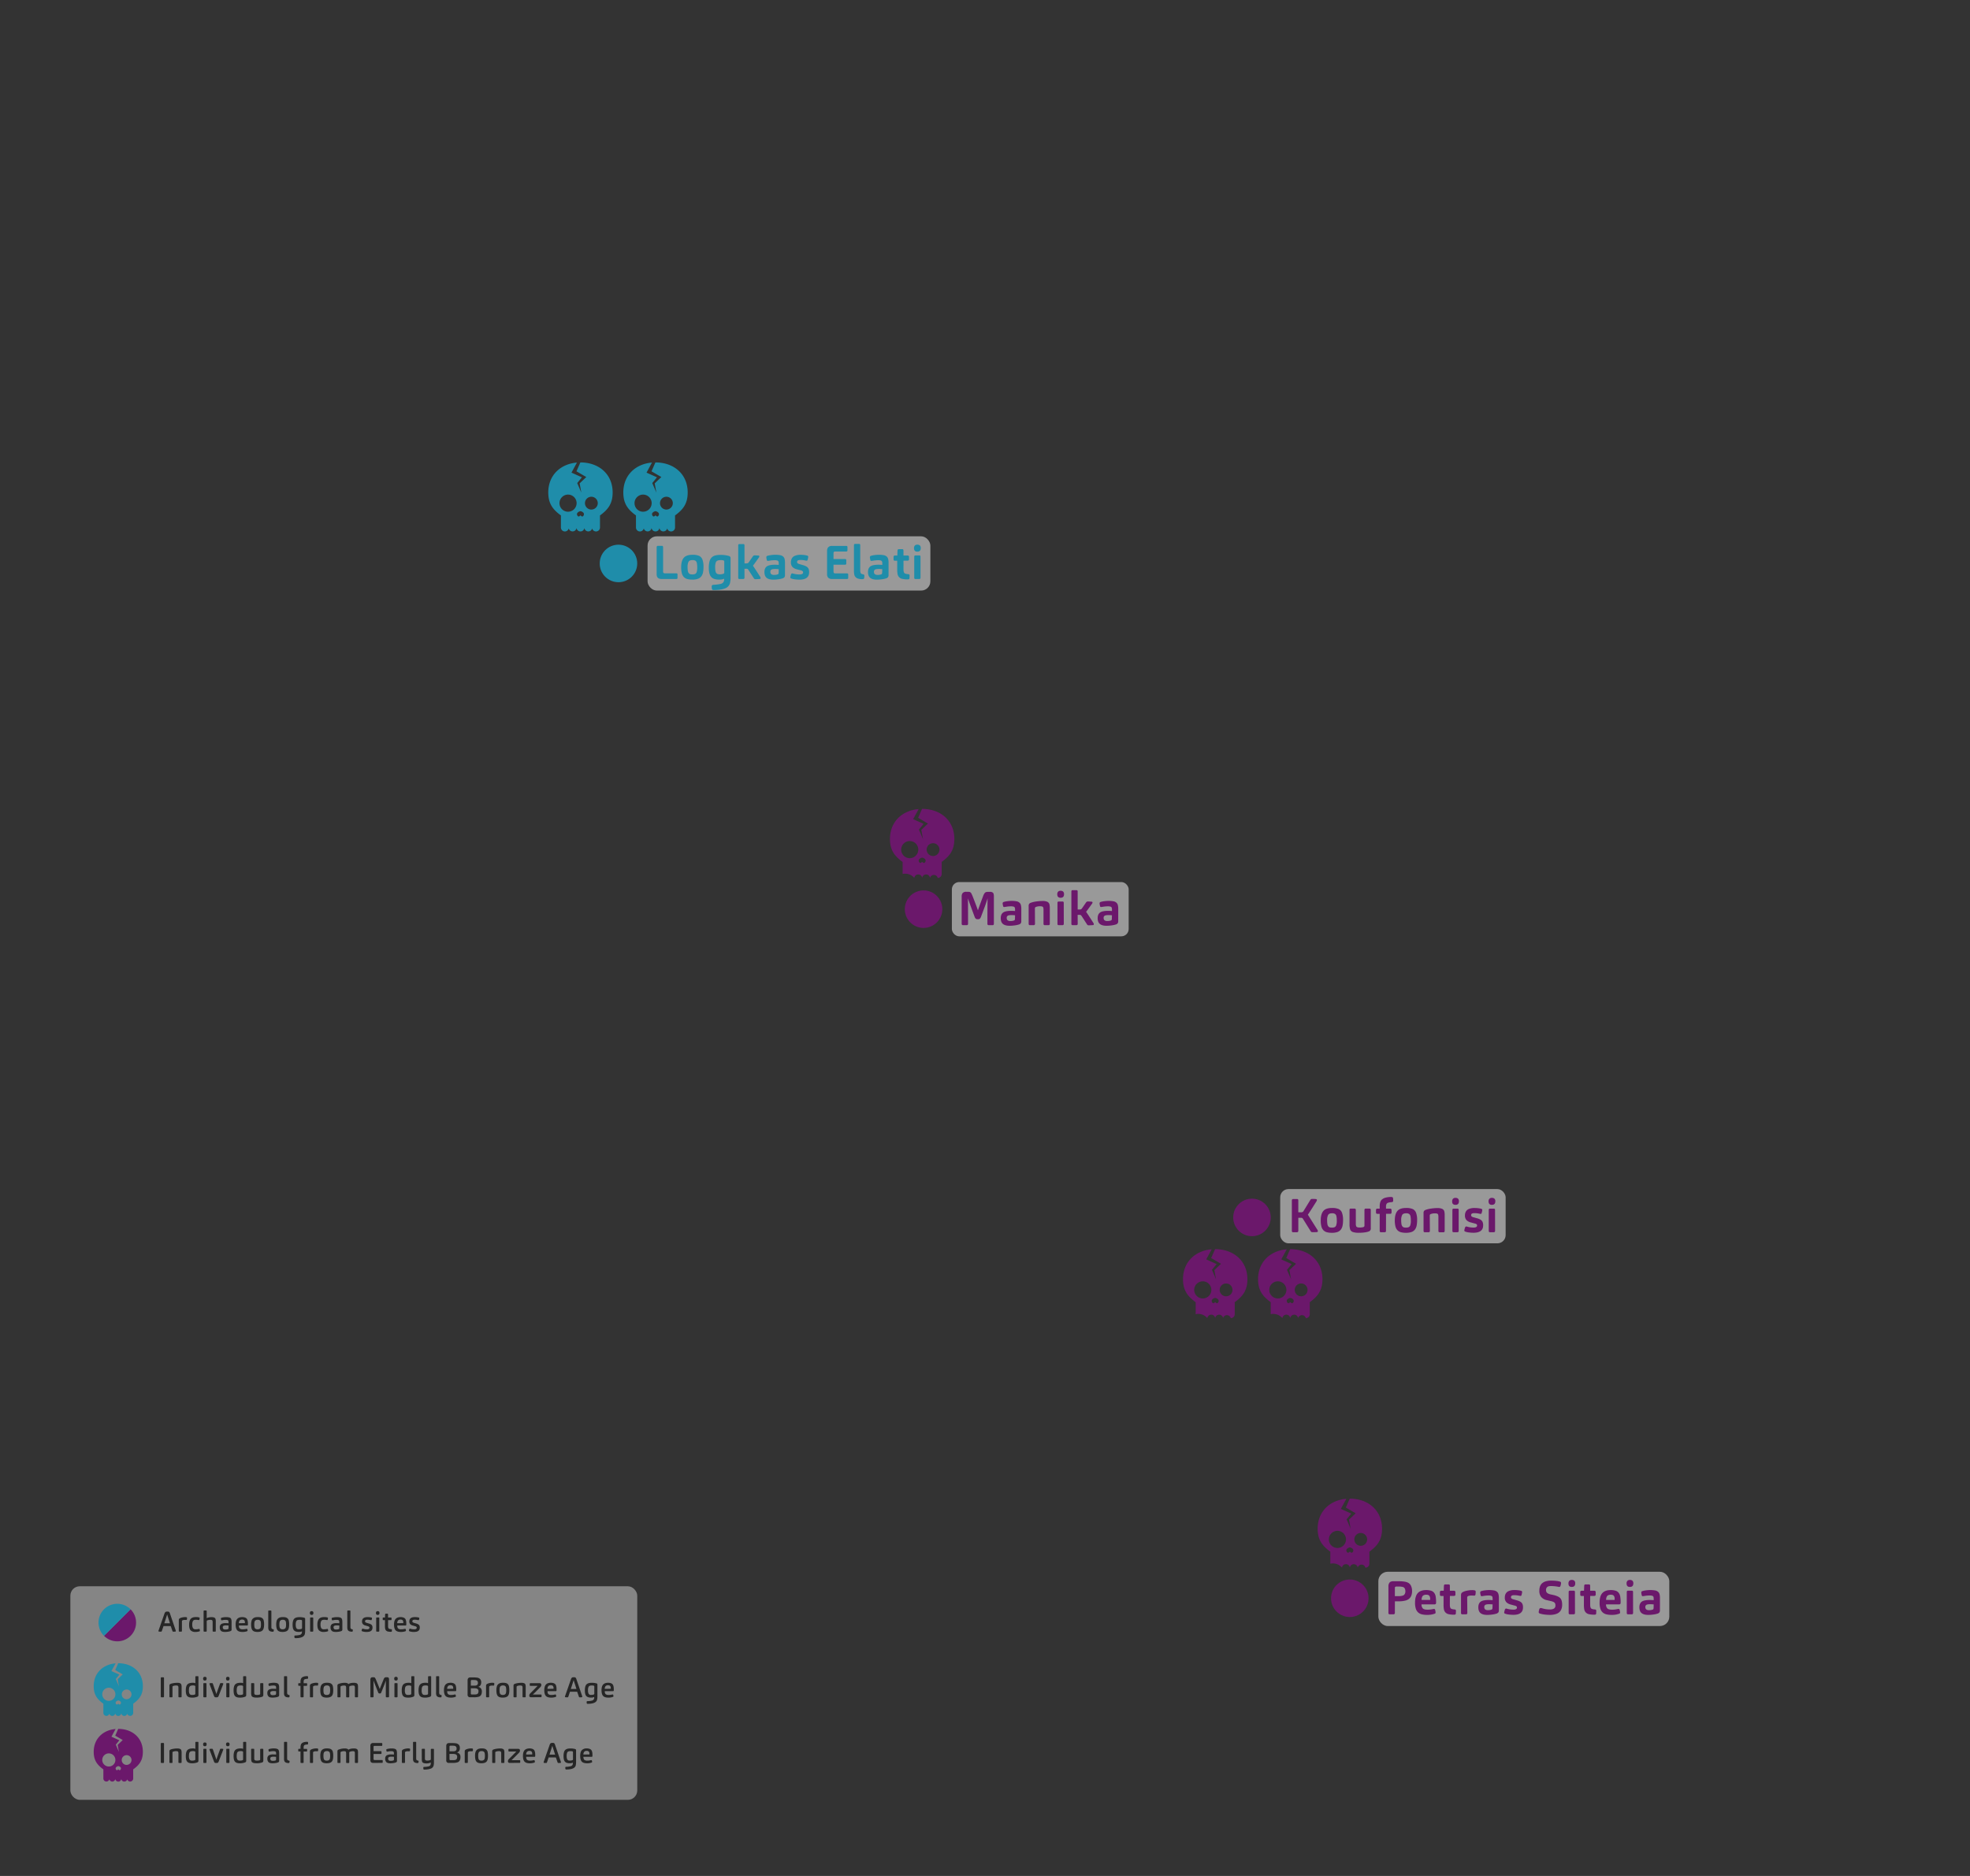 <svg xmlns="http://www.w3.org/2000/svg" viewBox="0 0 2100 2000"><rect x="0" y="0" width="2100" height="2000" fill="#333333" stroke="none"/><defs><style>.cls-1{fill:none;}.cls-2,.cls-6{fill:#fff;}.cls-2{opacity:0.4;}.cls-3{fill:#6b186b;}.cls-4{fill:#1f8daa;}.cls-5{fill:#262626;}.cls-6{opacity:0.5;}</style></defs><g id="Layer_2" data-name="Layer 2"><g id="sea"><rect class="cls-1" width="2100" height="2000"/><rect class="cls-1" width="2100" height="2000"/></g><g id="individuals"><rect class="cls-2" x="75" y="1691.15" width="604.31" height="227.69" rx="10"/><circle class="cls-3" cx="1334.59" cy="1297.92" r="20"/><circle class="cls-3" cx="1438.87" cy="1703.94" r="20"/><circle class="cls-3" cx="984.51" cy="969.28" r="20"/><circle class="cls-4" cx="659.28" cy="600.71" r="20"/><path class="cls-4" d="M618.77,493h-.11l-4.16,9.47L625,508.57l-7.09,6.76,1.77,9.83L615.31,515l5-6.12-11.12-5L615,493.14c-17.65,1.5-30.55,13.58-30.55,31.86,0,11.76,4.65,18.08,13.49,24.52v12.81a4.22,4.22,0,0,0,8.33,1,4.23,4.23,0,0,0,8.3-.47,4.22,4.22,0,0,0,8.38,0,4.23,4.23,0,0,0,8.3.47,4.22,4.22,0,0,0,8.33-1V549.52c8.83-6.44,13.49-12.76,13.49-24.52C653.08,505.45,638.32,493,618.77,493Zm-13.23,52.56a9.13,9.13,0,1,1,9.12-9.13A9.12,9.12,0,0,1,605.54,545.54Zm16.61,3.86c-1,2-2.18,1.22-3.38,0-1.21,1.2-2.33,2-3.38,0-1.33-2.54,1.69-3.86,1.69-3.86a4.27,4.27,0,0,1,.86-.39,2.23,2.23,0,0,1,1.66,0,4.54,4.54,0,0,1,.86.39S623.48,546.86,622.15,549.4Zm8.24-6.16a6.83,6.83,0,1,1,6.83-6.83A6.83,6.83,0,0,1,630.39,543.24Z"/><path class="cls-4" d="M698.77,493h-.11l-4.16,9.47L705,508.57l-7.09,6.76,1.77,9.83L695.31,515l5-6.12-11.12-5L695,493.14c-17.65,1.5-30.55,13.58-30.55,31.86,0,11.76,4.65,18.08,13.49,24.52v12.81a4.22,4.22,0,0,0,8.33,1,4.23,4.23,0,0,0,8.3-.47,4.22,4.22,0,0,0,8.38,0,4.23,4.23,0,0,0,8.3.47,4.22,4.22,0,0,0,8.33-1V549.52c8.83-6.44,13.49-12.76,13.49-24.52C733.08,505.45,718.32,493,698.77,493Zm-13.23,52.56a9.13,9.13,0,1,1,9.12-9.13A9.12,9.12,0,0,1,685.54,545.54Zm16.61,3.86c-1,2-2.18,1.22-3.38,0-1.21,1.2-2.33,2-3.38,0-1.33-2.54,1.69-3.86,1.69-3.86a4.27,4.27,0,0,1,.86-.39,2.23,2.23,0,0,1,1.66,0,4.54,4.54,0,0,1,.86.39S703.48,546.86,702.15,549.4Zm8.24-6.16a6.83,6.83,0,1,1,6.83-6.83A6.83,6.83,0,0,1,710.39,543.24Z"/><path class="cls-3" d="M1295.38,1331.75h-.11l-4.15,9.47,10.47,6.12-7.09,6.76,1.77,9.83-4.35-10.15,5-6.12-11.11-5,5.82-10.76c-17.65,1.5-30.55,13.58-30.55,31.86,0,11.76,4.66,18.08,13.49,24.52v12.81a12.64,12.64,0,0,1,12.44,4.22,4.22,4.22,0,0,1,8.38,0,4.23,4.23,0,0,1,8.39,0,4.23,4.23,0,0,1,8.21,0,4.22,4.22,0,0,0,4.22-4.22v-12.81c8.84-6.44,13.5-12.76,13.5-24.52C1329.7,1344.22,1314.93,1331.75,1295.38,1331.75Zm-13.22,52.56a9.13,9.13,0,1,1,9.12-9.13A9.13,9.13,0,0,1,1282.16,1384.31Zm16.61,3.86c-1,2-2.18,1.22-3.39,0-1.2,1.2-2.33,2-3.38,0-1.33-2.54,1.69-3.86,1.69-3.86a4.84,4.84,0,0,1,.86-.39,1.79,1.79,0,0,1,.83-.16,1.83,1.83,0,0,1,.84.16,4.84,4.84,0,0,1,.86.39S1300.1,1385.63,1298.77,1388.17ZM1307,1382a6.83,6.83,0,1,1,6.83-6.83A6.82,6.82,0,0,1,1307,1382Z"/><path class="cls-3" d="M1375.38,1331.75h-.11l-4.15,9.47,10.47,6.12-7.09,6.76,1.77,9.83-4.35-10.15,5-6.12-11.11-5,5.82-10.76c-17.65,1.5-30.55,13.58-30.55,31.86,0,11.76,4.66,18.08,13.49,24.52v12.81a12.64,12.64,0,0,1,12.44,4.22,4.22,4.22,0,0,1,8.38,0,4.23,4.23,0,0,1,8.39,0,4.23,4.23,0,0,1,8.21,0,4.22,4.22,0,0,0,4.22-4.22v-12.81c8.84-6.44,13.5-12.76,13.5-24.52C1409.7,1344.22,1394.93,1331.75,1375.38,1331.75Zm-13.22,52.56a9.13,9.13,0,1,1,9.12-9.13A9.13,9.13,0,0,1,1362.16,1384.31Zm16.61,3.86c-1,2-2.18,1.22-3.39,0-1.2,1.2-2.33,2-3.38,0-1.33-2.54,1.69-3.86,1.69-3.86a4.84,4.84,0,0,1,.86-.39,1.79,1.79,0,0,1,.83-.16,1.83,1.83,0,0,1,.84.16,4.84,4.84,0,0,1,.86.39S1380.1,1385.63,1378.77,1388.17ZM1387,1382a6.83,6.83,0,1,1,6.83-6.83A6.82,6.82,0,0,1,1387,1382Z"/><path class="cls-3" d="M1438.92,1597.75h-.11l-4.16,9.47,10.47,6.12-7.08,6.76,1.77,9.83-4.35-10.15,5-6.12-11.11-5,5.82-10.76c-17.65,1.5-30.55,13.58-30.55,31.86,0,11.76,4.66,18.08,13.49,24.52v12.81a12.64,12.64,0,0,1,12.44,4.22,4.22,4.22,0,0,1,8.38,0,4.23,4.23,0,0,1,8.39,0,4.22,4.22,0,0,1,8.2,0,4.22,4.22,0,0,0,4.23-4.22v-12.81c8.84-6.44,13.49-12.76,13.49-24.52C1473.23,1610.22,1458.47,1597.75,1438.92,1597.75Zm-13.23,52.56a9.13,9.13,0,1,1,9.13-9.13A9.13,9.13,0,0,1,1425.69,1650.31Zm16.62,3.86c-1.06,2-2.18,1.22-3.39,0-1.2,1.2-2.33,2-3.38,0-1.33-2.54,1.69-3.86,1.69-3.86a4.84,4.84,0,0,1,.86-.39,1.79,1.79,0,0,1,.83-.16,1.76,1.76,0,0,1,.83.16,4.6,4.6,0,0,1,.87.39S1443.63,1651.63,1442.31,1654.17Zm8.24-6.16a6.83,6.83,0,1,1,6.82-6.83A6.83,6.83,0,0,1,1450.55,1648Z"/><path class="cls-3" d="M983,862.37h-.11l-4.16,9.46L989.2,878l-7.09,6.77,1.78,9.82-4.35-10.14,5-6.13-11.11-5,5.82-10.75c-17.65,1.49-30.55,13.58-30.55,31.85,0,11.77,4.66,18.09,13.49,24.52v12.81a12.7,12.7,0,0,1,12.44,4.23,4.22,4.22,0,0,1,8.38,0,4.22,4.22,0,0,1,8.38,0,4.23,4.23,0,0,1,8.21,0,4.23,4.23,0,0,0,4.23-4.23V918.9c8.84-6.43,13.49-12.75,13.49-24.52C1017.31,874.83,1002.55,862.37,983,862.37Zm-13.23,52.55a9.12,9.12,0,1,1,9.12-9.12A9.12,9.12,0,0,1,969.77,914.92Zm16.61,3.87c-1,2-2.18,1.21-3.38,0-1.2,1.2-2.33,2-3.38,0-1.33-2.54,1.69-3.87,1.69-3.87a5.27,5.27,0,0,1,.86-.39,2.37,2.37,0,0,1,1.66,0,5.27,5.27,0,0,1,.86.39S987.71,916.25,986.38,918.79Zm8.25-6.17a6.83,6.83,0,1,1,6.82-6.82A6.82,6.82,0,0,1,994.63,912.62Z"/><path class="cls-4" d="M126.11,1773.2H126l-3.17,7.22,8,4.68-5.41,5.16,1.35,7.5-3.32-7.74,3.81-4.68-8.48-3.81,4.44-8.21c-13.47,1.14-23.32,10.37-23.32,24.32,0,9,3.55,13.81,10.3,18.72v9.78a3.23,3.23,0,0,0,6.36.77,3.23,3.23,0,0,0,6.34-.37,3.22,3.22,0,0,0,6.4,0,3.22,3.22,0,0,0,6.33.37,3.23,3.23,0,0,0,6.36-.77v-9.78c6.75-4.91,10.3-9.74,10.3-18.72C152.31,1782.72,141,1773.2,126.11,1773.2ZM116,1813.32a7,7,0,1,1,7-7A7,7,0,0,1,116,1813.32Zm12.68,3c-.81,1.54-1.67.93-2.59,0-.91.91-1.77,1.52-2.58,0-1-1.93,1.29-3,1.29-3a3.6,3.6,0,0,1,.66-.29,1.27,1.27,0,0,1,.63-.12,1.29,1.29,0,0,1,.64.12,3.6,3.6,0,0,1,.66.29S129.71,1814.34,128.7,1816.27Zm6.29-4.7a5.21,5.21,0,1,1,5.21-5.21A5.21,5.21,0,0,1,135,1811.57Z"/><path class="cls-3" d="M126.11,1843.2H126l-3.17,7.22,8,4.68-5.41,5.16,1.35,7.5-3.32-7.74,3.81-4.68-8.48-3.81,4.44-8.21c-13.47,1.14-23.32,10.37-23.32,24.32,0,9,3.55,13.81,10.3,18.72v9.78a3.23,3.23,0,0,0,6.36.77,3.23,3.23,0,0,0,6.34-.37,3.22,3.22,0,0,0,6.4,0,3.22,3.22,0,0,0,6.33.37,3.23,3.23,0,0,0,6.36-.77v-9.78c6.75-4.91,10.3-9.74,10.3-18.72C152.31,1852.72,141,1843.2,126.11,1843.2ZM116,1883.32a7,7,0,1,1,7-7A7,7,0,0,1,116,1883.32Zm12.68,3c-.81,1.54-1.67.93-2.59,0-.91.91-1.77,1.52-2.58,0-1-1.93,1.29-3,1.29-3a3.6,3.6,0,0,1,.66-.29,1.27,1.27,0,0,1,.63-.12,1.29,1.29,0,0,1,.64.12,3.6,3.6,0,0,1,.66.29S129.71,1884.34,128.7,1886.27Zm6.29-4.7a5.21,5.21,0,1,1,5.21-5.21A5.21,5.21,0,0,1,135,1881.57Z"/><path class="cls-3" d="M110.9,1744l0,0a20,20,0,0,0,28.29-28.29l0,0Z"/><path class="cls-4" d="M139.18,1715.71l0,0A20,20,0,0,0,110.87,1744l0,0Z"/><path class="cls-5" d="M172.59,1738.62a2.46,2.46,0,0,1-.34.74.7.7,0,0,1-.56.19,13.43,13.43,0,0,1-2.4-.12.51.51,0,0,1-.36-.54,2.41,2.41,0,0,1,.21-.9l6.15-17.61a4.28,4.28,0,0,1,1-1.72,2.51,2.51,0,0,1,1.75-.5h.75a2.18,2.18,0,0,1,1.58.45,4.75,4.75,0,0,1,.85,1.71l6,17.61a2.84,2.84,0,0,1,.21.93.6.6,0,0,1-.36.57,11.93,11.93,0,0,1-2.37.12.81.81,0,0,1-.6-.21,1.71,1.71,0,0,1-.36-.72l-1.74-5H174.3Zm8.58-8-3-9.39q-.42,1.5-3,9.39Z"/><path class="cls-5" d="M193.2,1739.52h-1.92q-.69,0-.69-.78v-11.4a2.89,2.89,0,0,1,.17-1.12,1.94,1.94,0,0,1,.64-.74,8,8,0,0,1,2.43-1,13,13,0,0,1,3.3-.45,7.82,7.82,0,0,1,1.77.15.63.63,0,0,1,.48.66,9,9,0,0,1-.15,1.74q-.09.45-.66.45l-.76,0-.83,0a5.16,5.16,0,0,0-2.46.48.85.85,0,0,0-.48.42,2.34,2.34,0,0,0-.12.84v10Q193.92,1739.52,193.2,1739.52Z"/><path class="cls-5" d="M205.73,1735.83a3.13,3.13,0,0,0,2.86,1.2,13.78,13.78,0,0,0,2.82-.27,4.09,4.09,0,0,1,.87-.15.53.53,0,0,1,.51.42,7.29,7.29,0,0,1,.3,1.47.7.7,0,0,1-.51.72,12.91,12.91,0,0,1-4.35.63,6.59,6.59,0,0,1-5-1.72q-1.65-1.73-1.65-5.93t1.65-6.21q1.65-2,5.55-2a13.12,13.12,0,0,1,3.54.39.67.67,0,0,1,.51.66,7.44,7.44,0,0,1-.3,1.71.56.56,0,0,1-.54.45,3.26,3.26,0,0,1-.49-.06l-.41-.06a11.63,11.63,0,0,0-2.28-.21c-1.54,0-2.57.41-3.09,1.22a7.17,7.17,0,0,0-.78,3.79A7.52,7.52,0,0,0,205.73,1735.83Z"/><path class="cls-5" d="M219.63,1739.52h-1.92q-.69,0-.69-.78v-20.88q0-.9.75-.9h1.83q.75,0,.75.9v7.32a6,6,0,0,1,2.27-.81,14.91,14.91,0,0,1,2.83-.3,7.05,7.05,0,0,1,2.94.47,2.53,2.53,0,0,1,1.32,1.39,9.86,9.86,0,0,1,.3,2.94v9.87q0,.78-.69.78h-1.95q-.69,0-.69-.78v-9.15a5.6,5.6,0,0,0-.18-1.65q-.33-1-2.22-1a9.54,9.54,0,0,0-3.15.51,1.25,1.25,0,0,0-.63.45,2,2,0,0,0-.15.93v9.9Q220.35,1739.52,219.63,1739.52Z"/><path class="cls-5" d="M246.63,1738.29a2,2,0,0,1-1,.69,11.49,11.49,0,0,1-2.56.62,21.93,21.93,0,0,1-3.26.25c-2.1,0-3.54-.43-4.33-1.29a5,5,0,0,1-1.19-3.54,4,4,0,0,1,1.68-3.66,9.34,9.34,0,0,1,4.74-.9,27.16,27.16,0,0,1,2.91.12v-1a5.11,5.11,0,0,0-.18-1.62q-.39-1-2.79-1a16.07,16.07,0,0,0-3.15.33l-1.2.18a.58.58,0,0,1-.57-.48,6,6,0,0,1-.24-1.47.78.78,0,0,1,.6-.78,17.74,17.74,0,0,1,5-.69q3.6,0,4.77,1.17,1,1,1,4v7.77A2.12,2.12,0,0,1,246.63,1738.29Zm-5.49-5.43a5.94,5.94,0,0,0-3,.51,1.66,1.66,0,0,0-.66,1.56,2.35,2.35,0,0,0,.59,1.73,3.07,3.07,0,0,0,2.17.58,7.78,7.78,0,0,0,2.76-.39.8.8,0,0,0,.51-.51,3.37,3.37,0,0,0,.12-1V1733Q242.4,1732.86,241.14,1732.86Z"/><path class="cls-5" d="M255.63,1736.19a4.77,4.77,0,0,0,3.12.84,13.41,13.41,0,0,0,3.42-.39,6.17,6.17,0,0,1,.84-.15.58.58,0,0,1,.6.42,3.86,3.86,0,0,1,.3,1.5.69.69,0,0,1-.48.66,13.13,13.13,0,0,1-5.07.78q-3.9,0-5.53-1.84t-1.64-6q0-4.2,1.74-6.09t5.31-1.89a8.58,8.58,0,0,1,2.76.39,4.78,4.78,0,0,1,1.77,1,3.82,3.82,0,0,1,1,1.7,10.55,10.55,0,0,1,.42,2.1c.06.67.09,1.53.09,2.59q0,.78-.27,1a1,1,0,0,1-.66.18h-8.7Q254.64,1735.35,255.63,1736.19Zm5.43-5.73a4.44,4.44,0,0,0,0-.63,3.7,3.7,0,0,0-.63-2.38,3,3,0,0,0-2.37-.77,3.21,3.21,0,0,0-2.61,1,4.6,4.6,0,0,0-.84,2.83Z"/><path class="cls-5" d="M279.9,1738.14q-1.62,1.71-5.4,1.71t-5.23-1.66q-1.57-1.67-1.58-6.26a13.62,13.62,0,0,1,.5-4,4.92,4.92,0,0,1,1.5-2.43,6,6,0,0,1,2.19-1.16,10.62,10.62,0,0,1,2.83-.33,13.15,13.15,0,0,1,3.05.29,4.82,4.82,0,0,1,2.07,1.09,4.53,4.53,0,0,1,1.3,2.37,17.19,17.19,0,0,1,.39,4Q281.52,1736.43,279.9,1738.14Zm-2.44-10.23a3.32,3.32,0,0,0-2.81-1,3.38,3.38,0,0,0-2.74,1c-.57.68-.86,2-.86,3.93,0,2.1.26,3.49.77,4.16a3.24,3.24,0,0,0,2.74,1,3.49,3.49,0,0,0,2.82-1c.54-.65.81-2,.81-4.07S278,1728.57,277.46,1727.91Z"/><path class="cls-5" d="M289.59,1736.16a2.4,2.4,0,0,0,1.71.84.62.62,0,0,1,.57.69,6.36,6.36,0,0,1-.12,1.35q-.12.57-.87.57-3.27,0-4.35-1.71a6.29,6.29,0,0,1-.57-3.12v-17q0-.78.72-.78h1.95q.66,0,.66.78v16.56A4.06,4.06,0,0,0,289.59,1736.16Z"/><path class="cls-5" d="M306.66,1738.14q-1.62,1.71-5.4,1.71t-5.23-1.66q-1.57-1.67-1.58-6.26a13.62,13.62,0,0,1,.5-4,4.92,4.92,0,0,1,1.5-2.43,6,6,0,0,1,2.19-1.16,10.62,10.62,0,0,1,2.83-.33,13.15,13.15,0,0,1,3,.29,4.82,4.82,0,0,1,2.07,1.09,4.53,4.53,0,0,1,1.3,2.37,17.19,17.19,0,0,1,.39,4Q308.28,1736.43,306.66,1738.14Zm-2.44-10.23a3.32,3.32,0,0,0-2.81-1,3.38,3.38,0,0,0-2.74,1c-.57.68-.86,2-.86,3.93,0,2.1.26,3.49.77,4.16a3.24,3.24,0,0,0,2.74,1,3.49,3.49,0,0,0,2.82-1c.54-.65.81-2,.81-4.07S304.71,1728.57,304.22,1727.91Z"/><path class="cls-5" d="M318.36,1739.82q-3.39,0-4.92-1.65t-1.53-5.91q0-4.68,1.67-6.43t5.44-1.76a18.7,18.7,0,0,1,5.37.63,1.29,1.29,0,0,1,.9,1.41v12.21a15.66,15.66,0,0,1-.39,3.93q-1.17,4.23-10,4.23-.84,0-1-.69a8.49,8.49,0,0,1-.09-1.26.78.78,0,0,1,.78-.9,22.15,22.15,0,0,0,4.83-.58,3.33,3.33,0,0,0,1.95-1.25,4,4,0,0,0,.51-2.16v-.48A6.89,6.89,0,0,1,318.36,1739.82Zm3.63-11.73q0-.72-.45-.9a7.31,7.31,0,0,0-2.31-.27c-1.62,0-2.68.38-3.19,1.13a7.83,7.83,0,0,0-.77,4.12,7.34,7.34,0,0,0,.69,3.71,2.81,2.81,0,0,0,2.58,1.09,7.43,7.43,0,0,0,2.85-.42.93.93,0,0,0,.51-.48,1.54,1.54,0,0,0,.09-.63Z"/><path class="cls-5" d="M332.19,1721.67q-1.86,0-1.86-2t1.86-2a2,2,0,0,1,1.41.45,2,2,0,0,1,.48,1.53Q334.08,1721.67,332.19,1721.67Zm1,17.85h-1.92q-.69,0-.69-.78v-13.53q0-.81.69-.81h1.95q.69,0,.69.78v13.56Q333.9,1739.52,333.18,1739.52Z"/><path class="cls-5" d="M342.47,1735.83a3.13,3.13,0,0,0,2.86,1.2,13.78,13.78,0,0,0,2.82-.27,4.09,4.09,0,0,1,.87-.15.53.53,0,0,1,.51.42,7.29,7.29,0,0,1,.3,1.47.7.7,0,0,1-.51.72,12.91,12.91,0,0,1-4.35.63,6.59,6.59,0,0,1-5-1.72q-1.65-1.73-1.65-5.93T340,1726q1.65-2,5.55-2a13.12,13.12,0,0,1,3.54.39.67.67,0,0,1,.51.66,7.44,7.44,0,0,1-.3,1.71.56.56,0,0,1-.54.45,3.36,3.36,0,0,1-.5-.06l-.4-.06a11.63,11.63,0,0,0-2.28-.21c-1.54,0-2.57.41-3.09,1.22a7.17,7.17,0,0,0-.78,3.79A7.52,7.52,0,0,0,342.47,1735.83Z"/><path class="cls-5" d="M364.71,1738.29a2,2,0,0,1-1,.69,11.64,11.64,0,0,1-2.56.62,21.93,21.93,0,0,1-3.26.25c-2.1,0-3.54-.43-4.33-1.29a5,5,0,0,1-1.19-3.54,4,4,0,0,1,1.68-3.66,9.34,9.34,0,0,1,4.74-.9,27.16,27.16,0,0,1,2.91.12v-1a5.11,5.11,0,0,0-.18-1.62q-.39-1-2.79-1a16.07,16.07,0,0,0-3.15.33l-1.2.18a.58.58,0,0,1-.57-.48,6,6,0,0,1-.24-1.47.78.78,0,0,1,.6-.78,17.74,17.74,0,0,1,5-.69q3.6,0,4.77,1.17,1,1,1,4v7.77A2.12,2.12,0,0,1,364.71,1738.29Zm-5.49-5.43a5.94,5.94,0,0,0-3,.51,1.66,1.66,0,0,0-.66,1.56,2.35,2.35,0,0,0,.59,1.73,3.05,3.05,0,0,0,2.17.58,7.78,7.78,0,0,0,2.76-.39.8.8,0,0,0,.51-.51,3.37,3.37,0,0,0,.12-1V1733Q360.48,1732.86,359.22,1732.86Z"/><path class="cls-5" d="M373.8,1736.16a2.4,2.4,0,0,0,1.71.84.62.62,0,0,1,.57.69A6.36,6.36,0,0,1,376,1739q-.12.57-.87.57-3.27,0-4.35-1.71a6.29,6.29,0,0,1-.57-3.12v-17q0-.78.72-.78h1.95q.66,0,.66.78v16.56A4.06,4.06,0,0,0,373.8,1736.16Z"/><path class="cls-5" d="M389.58,1733a5.36,5.36,0,0,1-2.76-1.5,4.21,4.21,0,0,1-.9-2.88q0-4.59,5.85-4.59a14.9,14.9,0,0,1,4.23.48.68.68,0,0,1,.57.72,7.57,7.57,0,0,1-.36,1.62.5.5,0,0,1-.54.45,5.52,5.52,0,0,1-.72-.09,13.33,13.33,0,0,0-3.3-.39,3.14,3.14,0,0,0-2,.44,1.56,1.56,0,0,0-.49,1.24,1.24,1.24,0,0,0,.39,1,4.78,4.78,0,0,0,1.68.75l2,.6a6.47,6.47,0,0,1,3,1.56,4.1,4.1,0,0,1,.84,2.82q0,4.62-6,4.62a13.15,13.15,0,0,1-5.1-.75.7.7,0,0,1-.48-.72,5.8,5.8,0,0,1,.42-1.5.7.7,0,0,1,.66-.54,2.85,2.85,0,0,1,.78.18,13.42,13.42,0,0,0,3.84.51,3.22,3.22,0,0,0,2.1-.49,1.66,1.66,0,0,0,.54-1.28,1.15,1.15,0,0,0-.39-.93,5,5,0,0,0-1.68-.69Z"/><path class="cls-5" d="M402.63,1721.67q-1.86,0-1.86-2t1.86-2a2,2,0,0,1,1.41.45,2,2,0,0,1,.48,1.53Q404.52,1721.67,402.63,1721.67Zm1,17.85H401.7q-.69,0-.69-.78v-13.53q0-.81.69-.81h1.95q.69,0,.69.78v13.56Q404.34,1739.52,403.62,1739.52Z"/><path class="cls-5" d="M414.21,1736q.57.75,2.91.9a.63.63,0,0,1,.66.72q0,.63-.06,1.41a.73.73,0,0,1-.84.66,14.55,14.55,0,0,1-3.53-.33,3.69,3.69,0,0,1-2-1.26,4.1,4.1,0,0,1-.78-1.77,15.85,15.85,0,0,1-.21-2.94v-6.12h-1.71q-.69,0-.69-.72v-1.35a.66.66,0,0,1,.75-.75h1.71q0-1.08.12-3.24.06-.84.69-.84H413q.66,0,.66.87v3.21h2.88q.84,0,.84.72v1.35q0,.75-.78.75H413.7v6.24A4.4,4.4,0,0,0,414.21,1736Z"/><path class="cls-5" d="M424.47,1736.19a4.77,4.77,0,0,0,3.12.84,13.41,13.41,0,0,0,3.42-.39,6.17,6.17,0,0,1,.84-.15.58.58,0,0,1,.6.42,3.86,3.86,0,0,1,.3,1.5.69.69,0,0,1-.48.66,13.13,13.13,0,0,1-5.07.78q-3.9,0-5.54-1.84t-1.63-6q0-4.2,1.74-6.09t5.31-1.89a8.58,8.58,0,0,1,2.76.39,4.78,4.78,0,0,1,1.77,1,3.82,3.82,0,0,1,1,1.7,10.55,10.55,0,0,1,.42,2.1c.06.67.09,1.53.09,2.59q0,.78-.27,1a1,1,0,0,1-.66.18h-8.7Q423.48,1735.35,424.47,1736.19Zm5.43-5.73a4.44,4.44,0,0,0,0-.63,3.7,3.7,0,0,0-.63-2.38,3,3,0,0,0-2.37-.77,3.21,3.21,0,0,0-2.61,1,4.6,4.6,0,0,0-.84,2.83Z"/><path class="cls-5" d="M440,1733a5.36,5.36,0,0,1-2.76-1.5,4.21,4.21,0,0,1-.9-2.88q0-4.59,5.85-4.59a14.9,14.9,0,0,1,4.23.48.68.68,0,0,1,.57.72,7.57,7.57,0,0,1-.36,1.62.5.5,0,0,1-.54.45,5.52,5.52,0,0,1-.72-.09,13.33,13.33,0,0,0-3.3-.39,3.14,3.14,0,0,0-2,.44,1.56,1.56,0,0,0-.49,1.24,1.24,1.24,0,0,0,.39,1,4.78,4.78,0,0,0,1.68.75l2,.6a6.47,6.47,0,0,1,3,1.56,4.1,4.1,0,0,1,.84,2.82q0,4.62-6,4.62a13.15,13.15,0,0,1-5.1-.75.7.7,0,0,1-.48-.72,5.8,5.8,0,0,1,.42-1.5.7.7,0,0,1,.66-.54,2.85,2.85,0,0,1,.78.18,13.42,13.42,0,0,0,3.84.51,3.22,3.22,0,0,0,2.1-.49,1.66,1.66,0,0,0,.54-1.28,1.15,1.15,0,0,0-.39-.93,5,5,0,0,0-1.68-.69Z"/><path class="cls-5" d="M174.12,1809.52h-2q-.72,0-.72-.81V1789q0-.81.75-.81h2q.69,0,.69.78v19.71Q174.87,1809.52,174.12,1809.52Z"/><path class="cls-5" d="M183.21,1809.52h-1.92q-.69,0-.69-.78v-11.58a1.79,1.79,0,0,1,1-1.83,13.94,13.94,0,0,1,3.45-.93,25.23,25.23,0,0,1,3.9-.33,7.29,7.29,0,0,1,3,.47,2.51,2.51,0,0,1,1.33,1.39,9.86,9.86,0,0,1,.3,2.94v9.87q0,.78-.69.78h-2q-.69,0-.69-.78v-9.15a5.92,5.92,0,0,0-.18-1.68,1.11,1.11,0,0,0-.64-.73,4.07,4.07,0,0,0-1.58-.23,8.4,8.4,0,0,0-3.18.51,1.27,1.27,0,0,0-.57.36,1.38,1.38,0,0,0-.18.81v10.11Q183.93,1809.52,183.21,1809.52Z"/><path class="cls-5" d="M211.38,1808.05a2,2,0,0,1-1,.87,14.49,14.49,0,0,1-5.79.93q-3.48,0-5-1.65t-1.53-5.94q0-4.68,1.71-6.45t5.55-1.77a7.5,7.5,0,0,1,2.91.42v-6.63a.72.72,0,0,1,.81-.81h1.8a.71.71,0,0,1,.54.17,1,1,0,0,1,.15.64V1807A3,3,0,0,1,211.38,1808.05Zm-3.18-9.87a.93.93,0,0,0-.48-1,5.6,5.6,0,0,0-2.19-.3q-2.46,0-3.3,1.14t-.84,4.17a7,7,0,0,0,.74,3.72,2.9,2.9,0,0,0,2.62,1.11,7.43,7.43,0,0,0,2.85-.42.82.82,0,0,0,.51-.45,2.73,2.73,0,0,0,.09-.81Z"/><path class="cls-5" d="M218.37,1791.67q-1.86,0-1.86-2t1.86-2a2,2,0,0,1,1.41.45,2,2,0,0,1,.48,1.53Q220.26,1791.67,218.37,1791.67Zm1,17.85h-1.92q-.69,0-.69-.78v-13.53q0-.81.69-.81h1.95q.69,0,.69.78v13.56Q220.08,1809.52,219.36,1809.52Z"/><path class="cls-5" d="M234.51,1795.15q.3-.78.87-.78,1.17,0,2.07.09a.52.52,0,0,1,.54.6,2.35,2.35,0,0,1-.18.78l-4.68,12.06a3.1,3.1,0,0,1-.78,1.26,2,2,0,0,1-1.35.39h-.81a2,2,0,0,1-1.36-.36,3.37,3.37,0,0,1-.77-1.29l-4.53-12a2.27,2.27,0,0,1-.21-.78.58.58,0,0,1,.54-.63,19.12,19.12,0,0,1,2.25-.09q.57,0,.84.75,3,8.61,3.72,10.92Q231.33,1803.85,234.51,1795.15Z"/><path class="cls-5" d="M242.82,1791.67q-1.86,0-1.86-2t1.86-2a2,2,0,0,1,1.41.45,2,2,0,0,1,.48,1.53Q244.71,1791.67,242.82,1791.67Zm1,17.85h-1.92q-.69,0-.69-.78v-13.53q0-.81.69-.81h2q.69,0,.69.78v13.56Q244.53,1809.52,243.81,1809.52Z"/><path class="cls-5" d="M262.32,1808.05a2,2,0,0,1-1,.87,14.49,14.49,0,0,1-5.79.93q-3.48,0-5-1.65t-1.53-5.94q0-4.68,1.71-6.45t5.55-1.77a7.5,7.5,0,0,1,2.91.42v-6.63a.72.72,0,0,1,.81-.81h1.8a.71.71,0,0,1,.54.17,1,1,0,0,1,.15.64V1807A3,3,0,0,1,262.32,1808.05Zm-3.18-9.87a.93.93,0,0,0-.48-1,5.6,5.6,0,0,0-2.19-.3q-2.46,0-3.3,1.14t-.84,4.17a7,7,0,0,0,.74,3.72,2.9,2.9,0,0,0,2.62,1.11,7.43,7.43,0,0,0,2.85-.42.82.82,0,0,0,.51-.45,2.73,2.73,0,0,0,.09-.81Z"/><path class="cls-5" d="M267.69,1795.18q0-.78.69-.78h1.95q.69,0,.69.78V1804a5.63,5.63,0,0,0,.21,2q.39,1,2.49,1a9.8,9.8,0,0,0,2.85-.3,1,1,0,0,0,.78-1.23v-10.26q0-.78.72-.78H280q.69,0,.69.78V1807a1.88,1.88,0,0,1-1,1.89,17.31,17.31,0,0,1-6.51.93q-4.32,0-5.07-2a10,10,0,0,1-.39-3.36Z"/><path class="cls-5" d="M297.3,1808.29a2,2,0,0,1-1,.69,11.49,11.49,0,0,1-2.56.62,21.93,21.93,0,0,1-3.26.25c-2.1,0-3.54-.43-4.33-1.29A5,5,0,0,1,285,1805a4,4,0,0,1,1.68-3.66,9.34,9.34,0,0,1,4.74-.9,27.16,27.16,0,0,1,2.91.12v-1a5.11,5.11,0,0,0-.18-1.62q-.39-1-2.79-1a16.07,16.07,0,0,0-3.15.33l-1.2.18a.58.58,0,0,1-.57-.48,6,6,0,0,1-.24-1.47.78.78,0,0,1,.6-.78,17.74,17.74,0,0,1,5-.69q3.6,0,4.77,1.17,1,1,1,4v7.77A2.12,2.12,0,0,1,297.3,1808.29Zm-5.49-5.43a5.94,5.94,0,0,0-3,.51,1.66,1.66,0,0,0-.66,1.56,2.35,2.35,0,0,0,.59,1.73,3.07,3.07,0,0,0,2.17.58,7.78,7.78,0,0,0,2.76-.39.8.8,0,0,0,.51-.51,3.37,3.37,0,0,0,.12-1V1803Q293.07,1802.86,291.81,1802.86Z"/><path class="cls-5" d="M306.39,1806.16a2.4,2.4,0,0,0,1.71.84.62.62,0,0,1,.57.69,6.36,6.36,0,0,1-.12,1.35q-.12.57-.87.57-3.27,0-4.35-1.71a6.29,6.29,0,0,1-.57-3.12v-17q0-.78.72-.78h1.95q.66,0,.66.78v16.56A4.06,4.06,0,0,0,306.39,1806.16Z"/><path class="cls-5" d="M323,1809.52h-2q-.66,0-.66-.81v-11.43h-1.65a.66.66,0,0,1-.75-.75v-1.32a.66.66,0,0,1,.75-.75h1.65V1793q0-3.09,1.32-4.35,1.71-1.62,5.64-1.68,1,0,1.05.66.09,1.26.09,1.41,0,.69-.75.75a13.54,13.54,0,0,0-2.48.39,1.92,1.92,0,0,0-1.15.84,4.35,4.35,0,0,0-.39,2.16v1.32h3a.64.64,0,0,1,.72.72v1.41q0,.69-.75.69h-3v11.52Q323.64,1809.52,323,1809.52Z"/><path class="cls-5" d="M333,1809.52h-1.92q-.69,0-.69-.78v-11.4a2.92,2.92,0,0,1,.16-1.12,2,2,0,0,1,.65-.74,8,8,0,0,1,2.43-1,13,13,0,0,1,3.3-.45,7.82,7.82,0,0,1,1.77.15.63.63,0,0,1,.48.66,9,9,0,0,1-.15,1.74q-.09.45-.66.45l-.77,0-.82,0a5.16,5.16,0,0,0-2.46.48.85.85,0,0,0-.48.42,2.34,2.34,0,0,0-.12.84v10Q333.75,1809.52,333,1809.52Z"/><path class="cls-5" d="M353.64,1808.14q-1.62,1.71-5.4,1.71t-5.24-1.66q-1.58-1.67-1.57-6.26a13.65,13.65,0,0,1,.49-4,4.92,4.92,0,0,1,1.5-2.43,6,6,0,0,1,2.19-1.16,10.7,10.7,0,0,1,2.84-.33,13.06,13.06,0,0,1,3,.29,4.82,4.82,0,0,1,2.07,1.09,4.54,4.54,0,0,1,1.31,2.37,17.19,17.19,0,0,1,.39,4Q355.26,1806.43,353.64,1808.14Zm-2.45-10.23a3.3,3.3,0,0,0-2.8-1,3.4,3.4,0,0,0-2.75,1c-.57.68-.85,2-.85,3.93,0,2.1.25,3.49.76,4.16a3.27,3.27,0,0,0,2.75,1,3.49,3.49,0,0,0,2.82-1c.54-.65.81-2,.81-4.07S351.68,1798.57,351.19,1797.91Z"/><path class="cls-5" d="M362.31,1809.52h-1.92q-.69,0-.69-.78V1797.1a1.73,1.73,0,0,1,1-1.74,17.85,17.85,0,0,1,7-1.29q2.82,0,3.72,1.41,1.68-1.41,5.82-1.41a6.65,6.65,0,0,1,2.85.47,2.54,2.54,0,0,1,1.29,1.39,10.32,10.32,0,0,1,.27,2.94v9.87q0,.78-.66.78h-2q-.69,0-.69-.78v-9.15a6.4,6.4,0,0,0-.15-1.68,1.19,1.19,0,0,0-.65-.75A3.93,3.93,0,0,0,376,1797a7.91,7.91,0,0,0-2.91.54,1.44,1.44,0,0,0-.63.42.94.94,0,0,0-.15.6c0,.06,0,.23,0,.51s0,.46,0,.54v9.18q0,.78-.69.78h-1.95q-.69,0-.69-.78v-9.21a5.65,5.65,0,0,0-.18-1.62,1.2,1.2,0,0,0-.63-.75,3.74,3.74,0,0,0-1.47-.21,8.3,8.3,0,0,0-2.91.48,1.46,1.46,0,0,0-.66.45,1.92,1.92,0,0,0-.15,1v9.87Q363,1809.52,362.31,1809.52Z"/><path class="cls-5" d="M397.47,1809.52h-2q-.66,0-.66-.81V1790.8a3.16,3.16,0,0,1,.52-1.93,2.29,2.29,0,0,1,1.94-.71H398a2.26,2.26,0,0,1,1.65.45,9.1,9.1,0,0,1,1.17,2.22q3.18,7.59,4,9.9,1.05-2.91,3.93-9.9a12.57,12.57,0,0,1,.51-1.21,5.08,5.08,0,0,1,.51-.77,1.54,1.54,0,0,1,.76-.55,3.9,3.9,0,0,1,1.13-.14h.87c.92,0,1.51.21,1.78.62a3.79,3.79,0,0,1,.41,2v17.82q0,.9-.75.9h-2q-.69,0-.69-.87,0-13.8.09-17-.84,2.52-4.77,12.27a3.73,3.73,0,0,1-.65,1.2,1.24,1.24,0,0,1-.94.33h-.45a1.37,1.37,0,0,1-1-.33A2.94,2.94,0,0,1,403,1804q-3.69-9.18-4.86-12.36.09,3.24.09,17Q398.19,1809.52,397.47,1809.52Z"/><path class="cls-5" d="M422.07,1791.67q-1.86,0-1.86-2t1.86-2a2,2,0,0,1,1.41.45,2,2,0,0,1,.48,1.53Q424,1791.67,422.07,1791.67Zm1,17.85h-1.92q-.69,0-.69-.78v-13.53q0-.81.69-.81h1.95q.69,0,.69.78v13.56Q423.78,1809.52,423.06,1809.52Z"/><path class="cls-5" d="M441.57,1808.05a2,2,0,0,1-1,.87,14.49,14.49,0,0,1-5.79.93q-3.48,0-5-1.65t-1.53-5.94q0-4.68,1.71-6.45t5.55-1.77a7.5,7.5,0,0,1,2.91.42v-6.63a.72.72,0,0,1,.81-.81H441a.71.71,0,0,1,.54.17,1,1,0,0,1,.15.64V1807A3,3,0,0,1,441.57,1808.05Zm-3.18-9.87a.93.93,0,0,0-.48-1,5.6,5.6,0,0,0-2.19-.3q-2.46,0-3.3,1.14t-.84,4.17a7,7,0,0,0,.73,3.72,2.92,2.92,0,0,0,2.63,1.11,7.43,7.43,0,0,0,2.85-.42.82.82,0,0,0,.51-.45,2.73,2.73,0,0,0,.09-.81Z"/><path class="cls-5" d="M459.48,1808.05a2,2,0,0,1-1,.87,14.49,14.49,0,0,1-5.79.93q-3.48,0-5-1.65t-1.53-5.94q0-4.68,1.71-6.45t5.55-1.77a7.5,7.5,0,0,1,2.91.42v-6.63a.72.72,0,0,1,.81-.81h1.8a.71.71,0,0,1,.54.17,1,1,0,0,1,.15.64V1807A3,3,0,0,1,459.48,1808.05Zm-3.18-9.87a.93.93,0,0,0-.48-1,5.6,5.6,0,0,0-2.19-.3q-2.46,0-3.3,1.14t-.84,4.17a7,7,0,0,0,.73,3.72,2.92,2.92,0,0,0,2.63,1.11,7.43,7.43,0,0,0,2.85-.42.82.82,0,0,0,.51-.45,2.73,2.73,0,0,0,.09-.81Z"/><path class="cls-5" d="M468.48,1806.16a2.4,2.4,0,0,0,1.71.84.62.62,0,0,1,.57.69,6.36,6.36,0,0,1-.12,1.35q-.12.57-.87.57-3.27,0-4.35-1.71a6.29,6.29,0,0,1-.57-3.12v-17q0-.78.72-.78h1.95q.66,0,.66.78v16.56A4.06,4.06,0,0,0,468.48,1806.16Z"/><path class="cls-5" d="M477.69,1806.19a4.77,4.77,0,0,0,3.12.84,13.41,13.41,0,0,0,3.42-.39,6.17,6.17,0,0,1,.84-.15.58.58,0,0,1,.6.42,3.86,3.86,0,0,1,.3,1.5.69.69,0,0,1-.48.66,13.13,13.13,0,0,1-5.07.78q-3.9,0-5.54-1.84t-1.63-6q0-4.2,1.74-6.09t5.31-1.89a8.58,8.58,0,0,1,2.76.39,4.78,4.78,0,0,1,1.77,1,3.82,3.82,0,0,1,1,1.7,10.55,10.55,0,0,1,.42,2.1c.06.67.09,1.53.09,2.59q0,.78-.27,1a1,1,0,0,1-.66.18h-8.7Q476.7,1805.35,477.69,1806.19Zm5.43-5.73a4.44,4.44,0,0,0,0-.63,3.7,3.7,0,0,0-.63-2.38,3,3,0,0,0-2.37-.77,3.21,3.21,0,0,0-2.61,1,4.6,4.6,0,0,0-.84,2.83Z"/><path class="cls-5" d="M501.45,1809.46a2.58,2.58,0,0,1-3-3v-15q0-3.15,3-3.15h3.42a28,28,0,0,1,3.21.18,5.75,5.75,0,0,1,3.67,1.52,5,5,0,0,1,1.19,3.55,5.72,5.72,0,0,1-.75,3.14,4.32,4.32,0,0,1-2.37,1.69,4.94,4.94,0,0,1,2.83,1.64,5.18,5.18,0,0,1,1,3.31q0,4.29-3,5.49a17.89,17.89,0,0,1-5.85.66Zm3.78-12.36a7.73,7.73,0,0,0,2.73-.3,2.56,2.56,0,0,0,1.47-2.67,2.93,2.93,0,0,0-.48-1.87,3.13,3.13,0,0,0-1.38-.92,9.4,9.4,0,0,0-2.37-.21h-2.37q-.93,0-.93,1.11v4.86Zm-3.33,8.25a1.29,1.29,0,0,0,.25.9,1.2,1.2,0,0,0,.89.27h2.46a8.72,8.72,0,0,0,2.91-.33q1.65-.69,1.65-3.18a2.66,2.66,0,0,0-1.71-2.73,8.58,8.58,0,0,0-3-.36H501.9Z"/><path class="cls-5" d="M520.74,1809.52h-1.92q-.69,0-.69-.78v-11.4a2.92,2.92,0,0,1,.16-1.12,2,2,0,0,1,.65-.74,8,8,0,0,1,2.43-1,13,13,0,0,1,3.3-.45,7.82,7.82,0,0,1,1.77.15.63.63,0,0,1,.48.66,9,9,0,0,1-.15,1.74q-.09.45-.66.45l-.77,0-.82,0a5.16,5.16,0,0,0-2.46.48.85.85,0,0,0-.48.42,2.34,2.34,0,0,0-.12.84v10Q521.46,1809.52,520.74,1809.52Z"/><path class="cls-5" d="M541.35,1808.14q-1.62,1.71-5.4,1.71t-5.24-1.66q-1.58-1.67-1.57-6.26a13.65,13.65,0,0,1,.49-4,4.92,4.92,0,0,1,1.5-2.43,6,6,0,0,1,2.19-1.16,10.7,10.7,0,0,1,2.84-.33,13.06,13.06,0,0,1,3,.29,4.82,4.82,0,0,1,2.07,1.09,4.54,4.54,0,0,1,1.31,2.37,17.75,17.75,0,0,1,.39,4Q543,1806.43,541.35,1808.14Zm-2.45-10.23a3.3,3.3,0,0,0-2.8-1,3.4,3.4,0,0,0-2.75,1c-.57.68-.85,2-.85,3.93,0,2.1.25,3.49.76,4.16a3.27,3.27,0,0,0,2.75,1,3.49,3.49,0,0,0,2.82-1c.54-.65.81-2,.81-4.07S539.39,1798.57,538.9,1797.91Z"/><path class="cls-5" d="M550,1809.52H548.1q-.69,0-.69-.78v-11.58a1.79,1.79,0,0,1,1-1.83,13.94,13.94,0,0,1,3.45-.93,25.23,25.23,0,0,1,3.9-.33,7.23,7.23,0,0,1,3,.47,2.56,2.56,0,0,1,1.34,1.39,10.21,10.21,0,0,1,.3,2.94v9.87q0,.78-.69.78h-2q-.69,0-.69-.78v-9.15a5.92,5.92,0,0,0-.18-1.68,1.12,1.12,0,0,0-.65-.73,4,4,0,0,0-1.57-.23,8.4,8.4,0,0,0-3.18.51,1.27,1.27,0,0,0-.57.36,1.38,1.38,0,0,0-.18.81v10.11Q550.74,1809.52,550,1809.52Z"/><path class="cls-5" d="M566.1,1809.46a2.14,2.14,0,0,1-1.41-.4,1.84,1.84,0,0,1-.48-1.46,2.77,2.77,0,0,1,.75-1.95l8.16-8.31H565.5q-.78,0-.78-.66v-1.47a.72.72,0,0,1,.75-.75H575a2.28,2.28,0,0,1,1.52.44,1.81,1.81,0,0,1,.52,1.45,3.1,3.1,0,0,1-.94,2.19q-5.62,5.76-8.06,8h8.63c.43,0,.64.24.64.72v1.59a.52.52,0,0,1-.19.39.69.69,0,0,1-.51.18Z"/><path class="cls-5" d="M584.63,1806.19a4.77,4.77,0,0,0,3.12.84,13.41,13.41,0,0,0,3.42-.39,6.17,6.17,0,0,1,.84-.15.58.58,0,0,1,.6.42,3.86,3.86,0,0,1,.3,1.5.69.69,0,0,1-.48.66,13.13,13.13,0,0,1-5.07.78c-2.59,0-4.44-.61-5.53-1.84s-1.63-3.23-1.63-6,.57-4.83,1.74-6.09,2.92-1.89,5.31-1.89a8.56,8.56,0,0,1,2.75.39,4.78,4.78,0,0,1,1.77,1,3.82,3.82,0,0,1,1,1.7,10.55,10.55,0,0,1,.42,2.1c.06.67.09,1.53.09,2.59q0,.78-.27,1a1,1,0,0,1-.66.18h-8.69C583.64,1804.55,584,1805.63,584.63,1806.19Zm5.43-5.73a4.44,4.44,0,0,0,0-.63,3.7,3.7,0,0,0-.63-2.38,3,3,0,0,0-2.37-.77,3.22,3.22,0,0,0-2.61,1,4.6,4.6,0,0,0-.83,2.83Z"/><path class="cls-5" d="M605.9,1808.62a2.46,2.46,0,0,1-.34.74.7.7,0,0,1-.56.19,13.43,13.43,0,0,1-2.4-.12.51.51,0,0,1-.36-.54,2.41,2.41,0,0,1,.21-.9l6.15-17.61a4.28,4.28,0,0,1,.95-1.72,2.51,2.51,0,0,1,1.75-.5h.75a2.18,2.18,0,0,1,1.58.45,4.75,4.75,0,0,1,.85,1.71l6,17.61a2.84,2.84,0,0,1,.21.93.6.6,0,0,1-.36.57,11.93,11.93,0,0,1-2.37.12.81.81,0,0,1-.6-.21,1.71,1.71,0,0,1-.36-.72l-1.74-5h-7.68Zm8.58-8-3-9.39q-.42,1.5-3,9.39Z"/><path class="cls-5" d="M629.9,1809.82q-3.39,0-4.92-1.65t-1.53-5.91q0-4.68,1.67-6.43t5.44-1.76a18.7,18.7,0,0,1,5.37.63,1.29,1.29,0,0,1,.9,1.41v12.21a15.66,15.66,0,0,1-.39,3.93q-1.17,4.23-10,4.23-.84,0-1-.69a8.49,8.49,0,0,1-.09-1.26.78.78,0,0,1,.78-.9,22.15,22.15,0,0,0,4.83-.58,3.33,3.33,0,0,0,1.95-1.25,4,4,0,0,0,.51-2.16v-.48A6.89,6.89,0,0,1,629.9,1809.82Zm3.63-11.73q0-.72-.45-.9a7.31,7.31,0,0,0-2.31-.27c-1.62,0-2.68.38-3.19,1.13a7.83,7.83,0,0,0-.77,4.12,7.34,7.34,0,0,0,.69,3.71,2.81,2.81,0,0,0,2.58,1.09,7.43,7.43,0,0,0,2.85-.42.93.93,0,0,0,.51-.48,1.54,1.54,0,0,0,.09-.63Z"/><path class="cls-5" d="M645.65,1806.19a4.77,4.77,0,0,0,3.12.84,13.41,13.41,0,0,0,3.42-.39,6.17,6.17,0,0,1,.84-.15.58.58,0,0,1,.6.42,3.86,3.86,0,0,1,.3,1.5.69.69,0,0,1-.48.66,13.13,13.13,0,0,1-5.07.78q-3.9,0-5.53-1.84t-1.64-6q0-4.2,1.74-6.09t5.31-1.89a8.58,8.58,0,0,1,2.76.39,4.78,4.78,0,0,1,1.77,1,3.82,3.82,0,0,1,1,1.7,10.55,10.55,0,0,1,.42,2.1c.06.67.09,1.53.09,2.59q0,.78-.27,1a1,1,0,0,1-.66.18h-8.7Q644.66,1805.35,645.65,1806.19Zm5.43-5.73a4.44,4.44,0,0,0,0-.63,3.7,3.7,0,0,0-.63-2.38,3,3,0,0,0-2.37-.77,3.21,3.21,0,0,0-2.61,1,4.6,4.6,0,0,0-.84,2.83Z"/><path class="cls-5" d="M174.12,1879.52h-2q-.72,0-.72-.81V1859q0-.81.75-.81h2q.69,0,.69.78v19.71Q174.87,1879.52,174.12,1879.52Z"/><path class="cls-5" d="M183.21,1879.52h-1.92q-.69,0-.69-.78v-11.58a1.79,1.79,0,0,1,1-1.83,13.94,13.94,0,0,1,3.45-.93,25.23,25.23,0,0,1,3.9-.33,7.29,7.29,0,0,1,3,.47,2.51,2.51,0,0,1,1.33,1.39,9.86,9.86,0,0,1,.3,2.94v9.87q0,.78-.69.78h-2q-.69,0-.69-.78v-9.15a5.92,5.92,0,0,0-.18-1.68,1.11,1.11,0,0,0-.64-.73,4.07,4.07,0,0,0-1.58-.23,8.4,8.4,0,0,0-3.18.51,1.27,1.27,0,0,0-.57.36,1.38,1.38,0,0,0-.18.81v10.11Q183.93,1879.52,183.21,1879.52Z"/><path class="cls-5" d="M211.38,1878.05a2,2,0,0,1-1,.87,14.49,14.49,0,0,1-5.79.93q-3.48,0-5-1.65t-1.53-5.94q0-4.68,1.71-6.45t5.55-1.77a7.5,7.5,0,0,1,2.91.42v-6.63a.72.72,0,0,1,.81-.81h1.8a.71.71,0,0,1,.54.17,1,1,0,0,1,.15.64V1877A3,3,0,0,1,211.38,1878.05Zm-3.18-9.87a.93.93,0,0,0-.48-1,5.6,5.6,0,0,0-2.19-.3q-2.46,0-3.3,1.14t-.84,4.17a7,7,0,0,0,.74,3.72,2.9,2.9,0,0,0,2.62,1.11,7.43,7.43,0,0,0,2.85-.42.82.82,0,0,0,.51-.45,2.73,2.73,0,0,0,.09-.81Z"/><path class="cls-5" d="M218.37,1861.67q-1.86,0-1.86-2t1.86-2a2,2,0,0,1,1.41.45,2,2,0,0,1,.48,1.53Q220.26,1861.67,218.37,1861.67Zm1,17.85h-1.92q-.69,0-.69-.78v-13.53q0-.81.69-.81h1.95q.69,0,.69.78v13.56Q220.08,1879.52,219.36,1879.52Z"/><path class="cls-5" d="M234.51,1865.15q.3-.78.87-.78,1.17,0,2.07.09a.52.52,0,0,1,.54.6,2.35,2.35,0,0,1-.18.78l-4.68,12.06a3.1,3.1,0,0,1-.78,1.26,2,2,0,0,1-1.35.39h-.81a2,2,0,0,1-1.36-.36,3.37,3.37,0,0,1-.77-1.29l-4.53-12a2.27,2.27,0,0,1-.21-.78.58.58,0,0,1,.54-.63,19.12,19.12,0,0,1,2.25-.09q.57,0,.84.75,3,8.61,3.72,10.92Q231.33,1873.85,234.51,1865.15Z"/><path class="cls-5" d="M242.82,1861.67q-1.86,0-1.86-2t1.86-2a2,2,0,0,1,1.41.45,2,2,0,0,1,.48,1.53Q244.71,1861.67,242.82,1861.67Zm1,17.85h-1.92q-.69,0-.69-.78v-13.53q0-.81.69-.81h2q.69,0,.69.78v13.56Q244.53,1879.52,243.81,1879.52Z"/><path class="cls-5" d="M262.32,1878.05a2,2,0,0,1-1,.87,14.49,14.49,0,0,1-5.79.93q-3.48,0-5-1.65t-1.53-5.94q0-4.68,1.71-6.45t5.55-1.77a7.5,7.5,0,0,1,2.91.42v-6.63a.72.72,0,0,1,.81-.81h1.8a.71.71,0,0,1,.54.17,1,1,0,0,1,.15.64V1877A3,3,0,0,1,262.32,1878.05Zm-3.18-9.87a.93.93,0,0,0-.48-1,5.6,5.6,0,0,0-2.19-.3q-2.46,0-3.3,1.14t-.84,4.17a7,7,0,0,0,.74,3.72,2.9,2.9,0,0,0,2.62,1.11,7.43,7.43,0,0,0,2.85-.42.82.82,0,0,0,.51-.45,2.73,2.73,0,0,0,.09-.81Z"/><path class="cls-5" d="M267.69,1865.18q0-.78.69-.78h1.95q.69,0,.69.78V1874a5.63,5.63,0,0,0,.21,2q.39,1,2.49,1a9.8,9.8,0,0,0,2.85-.3,1,1,0,0,0,.78-1.23v-10.26q0-.78.72-.78H280q.69,0,.69.78V1877a1.88,1.88,0,0,1-1,1.89,17.31,17.31,0,0,1-6.51.93q-4.32,0-5.07-2a10,10,0,0,1-.39-3.36Z"/><path class="cls-5" d="M297.3,1878.29a2,2,0,0,1-1,.69,11.49,11.49,0,0,1-2.56.62,21.93,21.93,0,0,1-3.26.25c-2.1,0-3.54-.43-4.33-1.29A5,5,0,0,1,285,1875a4,4,0,0,1,1.68-3.66,9.34,9.34,0,0,1,4.74-.9,27.16,27.16,0,0,1,2.91.12v-1a5.11,5.11,0,0,0-.18-1.62q-.39-1-2.79-1a16.07,16.07,0,0,0-3.15.33l-1.2.18a.58.58,0,0,1-.57-.48,6,6,0,0,1-.24-1.47.78.78,0,0,1,.6-.78,17.74,17.74,0,0,1,5-.69q3.6,0,4.77,1.17,1,1,1,4v7.77A2.12,2.12,0,0,1,297.3,1878.29Zm-5.49-5.43a5.94,5.94,0,0,0-3,.51,1.66,1.66,0,0,0-.66,1.56,2.35,2.35,0,0,0,.59,1.73,3.07,3.07,0,0,0,2.17.58,7.78,7.78,0,0,0,2.76-.39.8.8,0,0,0,.51-.51,3.37,3.37,0,0,0,.12-1V1873Q293.07,1872.86,291.81,1872.86Z"/><path class="cls-5" d="M306.39,1876.16a2.4,2.4,0,0,0,1.71.84.62.62,0,0,1,.57.69,6.36,6.36,0,0,1-.12,1.35q-.12.57-.87.57-3.27,0-4.35-1.71a6.29,6.29,0,0,1-.57-3.12v-17q0-.78.72-.78h1.95q.66,0,.66.78v16.56A4.06,4.06,0,0,0,306.39,1876.16Z"/><path class="cls-5" d="M323,1879.52h-2q-.66,0-.66-.81v-11.43h-1.65a.66.66,0,0,1-.75-.75v-1.32a.66.66,0,0,1,.75-.75h1.65V1863q0-3.09,1.32-4.35,1.71-1.62,5.64-1.68,1,0,1.05.66.09,1.26.09,1.41,0,.69-.75.75a13.54,13.54,0,0,0-2.48.39,1.92,1.92,0,0,0-1.15.84,4.35,4.35,0,0,0-.39,2.16v1.32h3a.64.64,0,0,1,.72.72v1.41q0,.69-.75.69h-3v11.52Q323.64,1879.52,323,1879.52Z"/><path class="cls-5" d="M333,1879.52h-1.92q-.69,0-.69-.78v-11.4a2.92,2.92,0,0,1,.16-1.12,2,2,0,0,1,.65-.74,8,8,0,0,1,2.43-1,13,13,0,0,1,3.3-.45,7.82,7.82,0,0,1,1.77.15.63.63,0,0,1,.48.66,9,9,0,0,1-.15,1.74q-.09.45-.66.45l-.77,0-.82,0a5.16,5.16,0,0,0-2.46.48.85.85,0,0,0-.48.42,2.34,2.34,0,0,0-.12.84v10Q333.75,1879.52,333,1879.52Z"/><path class="cls-5" d="M353.64,1878.14q-1.62,1.71-5.4,1.71t-5.24-1.66q-1.58-1.67-1.57-6.26a13.65,13.65,0,0,1,.49-4,4.92,4.92,0,0,1,1.5-2.43,6,6,0,0,1,2.19-1.16,10.7,10.7,0,0,1,2.84-.33,13.06,13.06,0,0,1,3,.29,4.82,4.82,0,0,1,2.07,1.09,4.54,4.54,0,0,1,1.31,2.37,17.19,17.19,0,0,1,.39,4Q355.26,1876.43,353.64,1878.14Zm-2.45-10.23a3.3,3.3,0,0,0-2.8-1,3.4,3.4,0,0,0-2.75,1c-.57.68-.85,2-.85,3.93,0,2.1.25,3.49.76,4.16a3.27,3.27,0,0,0,2.75,1,3.49,3.49,0,0,0,2.82-1c.54-.65.81-2,.81-4.07S351.68,1868.57,351.19,1867.91Z"/><path class="cls-5" d="M362.31,1879.52h-1.92q-.69,0-.69-.78V1867.1a1.73,1.73,0,0,1,1-1.74,17.85,17.85,0,0,1,7-1.29q2.82,0,3.72,1.41,1.68-1.41,5.82-1.41a6.65,6.65,0,0,1,2.85.47,2.54,2.54,0,0,1,1.29,1.39,10.32,10.32,0,0,1,.27,2.94v9.87q0,.78-.66.78h-2q-.69,0-.69-.78v-9.15a6.4,6.4,0,0,0-.15-1.68,1.19,1.19,0,0,0-.65-.75A3.93,3.93,0,0,0,376,1867a7.91,7.91,0,0,0-2.91.54,1.44,1.44,0,0,0-.63.42.94.94,0,0,0-.15.6c0,.06,0,.23,0,.51s0,.46,0,.54v9.18q0,.78-.69.78h-1.95q-.69,0-.69-.78v-9.21a5.65,5.65,0,0,0-.18-1.62,1.2,1.2,0,0,0-.63-.75,3.74,3.74,0,0,0-1.47-.21,8.3,8.3,0,0,0-2.91.48,1.46,1.46,0,0,0-.66.45,1.92,1.92,0,0,0-.15,1v9.87Q363,1879.52,362.31,1879.52Z"/><path class="cls-5" d="M397.89,1879.46a3.37,3.37,0,0,1-2.34-.69,3.12,3.12,0,0,1-.75-2.37v-15a3.37,3.37,0,0,1,.72-2.38,3.09,3.09,0,0,1,2.34-.77h8.88q.75,0,.75.72v1.71q0,.63-.75.63h-7.53q-1,0-1,1.11v4.5h7.68q.78,0,.78.72v1.68q0,.66-.78.66h-7.68v5.22a1.29,1.29,0,0,0,.25.9,1.2,1.2,0,0,0,.89.27h7.83q.78,0,.78.75v1.65q0,.66-.78.66Z"/><path class="cls-5" d="M422.94,1878.29a2,2,0,0,1-1,.69,11.61,11.61,0,0,1-2.57.62,21.8,21.8,0,0,1-3.25.25c-2.1,0-3.55-.43-4.34-1.29a5,5,0,0,1-1.18-3.54,4,4,0,0,1,1.68-3.66,9.34,9.34,0,0,1,4.74-.9,27.16,27.16,0,0,1,2.91.12v-1a5.11,5.11,0,0,0-.18-1.62q-.39-1-2.79-1a16.07,16.07,0,0,0-3.15.33l-1.2.18a.58.58,0,0,1-.57-.48,6,6,0,0,1-.24-1.47.78.78,0,0,1,.6-.78,17.74,17.74,0,0,1,5-.69q3.6,0,4.77,1.17,1,1,1,4v7.77A2.12,2.12,0,0,1,422.94,1878.29Zm-5.49-5.43a5.94,5.94,0,0,0-3,.51,1.66,1.66,0,0,0-.66,1.56,2.35,2.35,0,0,0,.58,1.73,3.1,3.1,0,0,0,2.18.58,7.78,7.78,0,0,0,2.76-.39.8.8,0,0,0,.51-.51,3.37,3.37,0,0,0,.12-1V1873Q418.71,1872.86,417.45,1872.86Z"/><path class="cls-5" d="M431,1879.52h-1.92q-.69,0-.69-.78v-11.4a2.92,2.92,0,0,1,.16-1.12,2,2,0,0,1,.65-.74,8,8,0,0,1,2.43-1,13,13,0,0,1,3.3-.45,7.82,7.82,0,0,1,1.77.15.63.63,0,0,1,.48.66,9,9,0,0,1-.15,1.74q-.09.45-.66.45l-.77,0-.82,0a5.16,5.16,0,0,0-2.46.48.85.85,0,0,0-.48.42,2.34,2.34,0,0,0-.12.84v10Q431.73,1879.52,431,1879.52Z"/><path class="cls-5" d="M443.91,1876.16a2.4,2.4,0,0,0,1.71.84.62.62,0,0,1,.57.69,6.36,6.36,0,0,1-.12,1.35q-.12.57-.87.57-3.27,0-4.35-1.71a6.29,6.29,0,0,1-.57-3.12v-17q0-.78.72-.78H443q.66,0,.66.78v16.56A4.06,4.06,0,0,0,443.91,1876.16Z"/><path class="cls-5" d="M449.58,1865.18q0-.78.69-.78h2q.69,0,.69.78v9.09a5.52,5.52,0,0,0,.18,1.71q.36,1,2.34,1a7.52,7.52,0,0,0,3-.51,1.27,1.27,0,0,0,.57-.36,1.1,1.1,0,0,0,.21-.78v-10.11q0-.78.72-.78h1.92q.69,0,.69.78v13.41a13.78,13.78,0,0,1-.39,3.72,4.67,4.67,0,0,1-3,3.21,19.6,19.6,0,0,1-6.93,1,1.38,1.38,0,0,1-.66-.12.63.63,0,0,1-.27-.48,10.21,10.21,0,0,1-.09-1.38q0-.87.75-.87a20.24,20.24,0,0,0,5.08-.6,2.72,2.72,0,0,0,1.82-1.47,5.63,5.63,0,0,0,.3-2v-.63a10,10,0,0,1-4.83,1q-3.69,0-4.41-1.92a9.52,9.52,0,0,1-.33-2.94Z"/><path class="cls-5" d="M478.71,1879.46a2.58,2.58,0,0,1-3-3v-15q0-3.15,3-3.15h3.42a28,28,0,0,1,3.21.18A5.75,5.75,0,0,1,489,1860a5,5,0,0,1,1.19,3.55,5.72,5.72,0,0,1-.75,3.14,4.32,4.32,0,0,1-2.37,1.69,4.94,4.94,0,0,1,2.83,1.64,5.18,5.18,0,0,1,.95,3.31q0,4.29-3,5.49a17.89,17.89,0,0,1-5.85.66Zm3.78-12.36a7.73,7.73,0,0,0,2.73-.3,2.56,2.56,0,0,0,1.47-2.67,2.93,2.93,0,0,0-.48-1.87,3.13,3.13,0,0,0-1.38-.92,9.4,9.4,0,0,0-2.37-.21h-2.37q-.93,0-.93,1.11v4.86Zm-3.33,8.25a1.29,1.29,0,0,0,.25.9,1.2,1.2,0,0,0,.89.27h2.46a8.72,8.72,0,0,0,2.91-.33q1.65-.69,1.65-3.18a2.66,2.66,0,0,0-1.71-2.73,8.58,8.58,0,0,0-3-.36h-3.48Z"/><path class="cls-5" d="M498,1879.52h-1.92q-.69,0-.69-.78v-11.4a2.92,2.92,0,0,1,.16-1.12,2,2,0,0,1,.65-.74,8,8,0,0,1,2.43-1,13,13,0,0,1,3.3-.45,7.82,7.82,0,0,1,1.77.15.63.63,0,0,1,.48.66,9,9,0,0,1-.15,1.74q-.09.45-.66.45l-.77,0-.82,0a5.16,5.16,0,0,0-2.46.48.85.85,0,0,0-.48.42,2.34,2.34,0,0,0-.12.84v10Q498.72,1879.52,498,1879.52Z"/><path class="cls-5" d="M518.61,1878.14q-1.62,1.71-5.4,1.71t-5.24-1.66q-1.58-1.67-1.57-6.26a13.65,13.65,0,0,1,.49-4,4.92,4.92,0,0,1,1.5-2.43,6,6,0,0,1,2.19-1.16,10.7,10.7,0,0,1,2.84-.33,13.06,13.06,0,0,1,3,.29,4.82,4.82,0,0,1,2.07,1.09,4.54,4.54,0,0,1,1.31,2.37,17.19,17.19,0,0,1,.39,4Q520.23,1876.43,518.61,1878.14Zm-2.45-10.23a3.3,3.3,0,0,0-2.8-1,3.4,3.4,0,0,0-2.75,1c-.57.68-.85,2-.85,3.93,0,2.1.25,3.49.76,4.16a3.27,3.27,0,0,0,2.75,1,3.49,3.49,0,0,0,2.82-1c.54-.65.81-2,.81-4.07S516.65,1868.57,516.16,1867.91Z"/><path class="cls-5" d="M527.28,1879.52h-1.92q-.69,0-.69-.78v-11.58a1.79,1.79,0,0,1,1-1.83,13.94,13.94,0,0,1,3.45-.93,25.23,25.23,0,0,1,3.9-.33,7.23,7.23,0,0,1,3,.47,2.53,2.53,0,0,1,1.34,1.39,9.86,9.86,0,0,1,.3,2.94v9.87q0,.78-.69.78h-2q-.69,0-.69-.78v-9.15a5.92,5.92,0,0,0-.18-1.68,1.12,1.12,0,0,0-.65-.73,4,4,0,0,0-1.57-.23,8.4,8.4,0,0,0-3.18.51,1.27,1.27,0,0,0-.57.36,1.38,1.38,0,0,0-.18.81v10.11Q528,1879.52,527.28,1879.52Z"/><path class="cls-5" d="M543.36,1879.46a2.14,2.14,0,0,1-1.41-.4,1.84,1.84,0,0,1-.48-1.46,2.77,2.77,0,0,1,.75-1.95l8.16-8.31h-7.62q-.78,0-.78-.66v-1.47a.72.72,0,0,1,.75-.75h9.51a2.31,2.31,0,0,1,1.53.44,1.81,1.81,0,0,1,.51,1.45,3.13,3.13,0,0,1-.93,2.19q-5.64,5.76-8.07,8h8.64q.63,0,.63.72v1.59a.54.54,0,0,1-.18.39.69.69,0,0,1-.51.18Z"/><path class="cls-5" d="M561.9,1876.19a4.77,4.77,0,0,0,3.12.84,13.41,13.41,0,0,0,3.42-.39,6.17,6.17,0,0,1,.84-.15.58.58,0,0,1,.6.42,3.86,3.86,0,0,1,.3,1.5.69.69,0,0,1-.48.66,13.13,13.13,0,0,1-5.07.78q-3.9,0-5.54-1.84t-1.63-6q0-4.2,1.74-6.09t5.31-1.89a8.58,8.58,0,0,1,2.76.39,4.78,4.78,0,0,1,1.77,1,3.82,3.82,0,0,1,1,1.7,10.55,10.55,0,0,1,.42,2.1c.06.67.09,1.53.09,2.59q0,.78-.27,1a1,1,0,0,1-.66.18h-8.7Q560.91,1875.35,561.9,1876.19Zm5.43-5.73a4.44,4.44,0,0,0,0-.63,3.7,3.7,0,0,0-.63-2.38,3,3,0,0,0-2.37-.77,3.21,3.21,0,0,0-2.61,1,4.6,4.6,0,0,0-.84,2.83Z"/><path class="cls-5" d="M583.17,1878.62a2.42,2.42,0,0,1-.35.74.68.68,0,0,1-.55.19,13.43,13.43,0,0,1-2.4-.12.51.51,0,0,1-.36-.54,2.41,2.41,0,0,1,.21-.9l6.15-17.61a4.28,4.28,0,0,1,.94-1.72,2.53,2.53,0,0,1,1.76-.5h.75a2.15,2.15,0,0,1,1.57.45,4.74,4.74,0,0,1,.86,1.71l6,17.61a2.84,2.84,0,0,1,.21.93.6.6,0,0,1-.36.57,11.93,11.93,0,0,1-2.37.12.81.81,0,0,1-.6-.21,1.71,1.71,0,0,1-.36-.72l-1.74-5h-7.68Zm8.58-8-3-9.39q-.42,1.5-3,9.39Z"/><path class="cls-5" d="M607.17,1879.82q-3.39,0-4.92-1.65t-1.53-5.91q0-4.68,1.66-6.43t5.45-1.76a18.67,18.67,0,0,1,5.36.63,1.29,1.29,0,0,1,.9,1.41v12.21a15.66,15.66,0,0,1-.39,3.93q-1.17,4.23-10,4.23c-.57,0-.88-.23-1-.69a8.49,8.49,0,0,1-.09-1.26.78.78,0,0,1,.78-.9,22.15,22.15,0,0,0,4.83-.58,3.31,3.31,0,0,0,1.94-1.25,3.92,3.92,0,0,0,.52-2.16v-.48A6.92,6.92,0,0,1,607.17,1879.82Zm3.62-11.73c0-.48-.14-.78-.45-.9a7.24,7.24,0,0,0-2.3-.27c-1.62,0-2.69.38-3.2,1.13a7.85,7.85,0,0,0-.76,4.12,7.34,7.34,0,0,0,.69,3.71,2.8,2.8,0,0,0,2.58,1.09,7.38,7.38,0,0,0,2.84-.42.92.92,0,0,0,.52-.48,1.59,1.59,0,0,0,.08-.63Z"/><path class="cls-5" d="M622.91,1876.19a4.77,4.77,0,0,0,3.12.84,13.41,13.41,0,0,0,3.42-.39,6.17,6.17,0,0,1,.84-.15.58.58,0,0,1,.6.42,3.86,3.86,0,0,1,.3,1.5.69.69,0,0,1-.48.66,13.13,13.13,0,0,1-5.07.78q-3.9,0-5.53-1.84t-1.63-6c0-2.8.57-4.83,1.73-6.09a6.89,6.89,0,0,1,5.31-1.89,8.58,8.58,0,0,1,2.76.39,4.78,4.78,0,0,1,1.77,1,3.82,3.82,0,0,1,1,1.7,10.55,10.55,0,0,1,.42,2.1c.06.67.09,1.53.09,2.59q0,.78-.27,1a1,1,0,0,1-.66.18H621.9C621.92,1874.55,622.25,1875.63,622.91,1876.19Zm5.43-5.73a4.44,4.44,0,0,0,0-.63,3.7,3.7,0,0,0-.63-2.38,3,3,0,0,0-2.37-.77,3.21,3.21,0,0,0-2.61,1,4.6,4.6,0,0,0-.84,2.83Z"/><rect class="cls-6" x="1469.31" y="1675.69" width="310.15" height="57.85" rx="10"/><path class="cls-3" d="M1486.92,1719.55a1.39,1.39,0,0,1-.43,1.12,1.48,1.48,0,0,1-1,.38h-4.15a1.33,1.33,0,0,1-.93-.35,1.51,1.51,0,0,1-.37-1.15v-28a6.41,6.41,0,0,1,1.25-4.42c.83-.92,2.25-1.38,4.25-1.38H1490q7.24,0,10.2,1.25a7.23,7.23,0,0,1,3.85,3.52,12.94,12.94,0,0,1,1.2,5.78q0,7.95-6.7,10a29.64,29.64,0,0,1-8.2.9h-3.4Zm0-17.9h3.7a15.15,15.15,0,0,0,4.9-.6,3.78,3.78,0,0,0,1.92-1.65,5.34,5.34,0,0,0,.68-2.75q0-3.75-2.5-4.7a17.88,17.88,0,0,0-5.1-.5h-2.15a1.76,1.76,0,0,0-1,.3q-.45.3-.45,1.35Z"/><path class="cls-3" d="M1515.32,1710.45a6.11,6.11,0,0,0,1.37,4.3c.89.9,2.49,1.35,4.83,1.35a24.3,24.3,0,0,0,5.6-.55,8.73,8.73,0,0,1,1.5-.25,1.14,1.14,0,0,1,1.15.8,7.71,7.71,0,0,1,.37,1.5,9.4,9.4,0,0,1,.18,1.5,1.26,1.26,0,0,1-.8,1.25,23.27,23.27,0,0,1-8.8,1.3,21.46,21.46,0,0,1-4.8-.53,9.11,9.11,0,0,1-4-1.9,8.91,8.91,0,0,1-2.58-3.87,20.35,20.35,0,0,1-.92-6.8q0-7,3-10.2t9.08-3.15a16.9,16.9,0,0,1,4.75.63,6.69,6.69,0,0,1,3.4,2.14,8.73,8.73,0,0,1,1.72,3.86,35,35,0,0,1,.48,6.67c0,.87-.19,1.42-.55,1.65a1.78,1.78,0,0,1-1.15.3Zm.1-4.75h9.1l0-1a5.27,5.27,0,0,0-.93-3.45c-.61-.73-1.74-1.1-3.37-1.1a6.65,6.65,0,0,0-2.38.45,3.35,3.35,0,0,0-1.8,1.72A8.11,8.11,0,0,0,1515.42,1705.7Z"/><path class="cls-3" d="M1545.52,1710.75q0,2.85.9,3.9c.53.67,2,1.08,4.4,1.25a1.24,1.24,0,0,1,.87.43,1.33,1.33,0,0,1,.33.92l-.1,2.85a1.31,1.31,0,0,1-.48,1,1.64,1.64,0,0,1-1.07.35,26.3,26.3,0,0,1-6.38-.6,6.26,6.26,0,0,1-3.47-2.15,6.53,6.53,0,0,1-1.35-3.05,27.89,27.89,0,0,1-.35-5v-9.15h-2.6a1.33,1.33,0,0,1-.93-.35,1.23,1.23,0,0,1-.37-1v-2.8a1.4,1.4,0,0,1,.37-1,1.28,1.28,0,0,1,1-.43H1539l.2-5.2c.06-1,.51-1.55,1.35-1.55h3.8c.8,0,1.2.53,1.2,1.6v5.15h4.35a1.63,1.63,0,0,1,1.12.38,1.21,1.21,0,0,1,.43,1v2.8a1.2,1.2,0,0,1-.43,1,1.65,1.65,0,0,1-1,.32h-4.45Z"/><path class="cls-3" d="M1564.17,1719.65a1.49,1.49,0,0,1-.35,1,1.2,1.2,0,0,1-1,.4h-4.15a1.18,1.18,0,0,1-.93-.38,1.54,1.54,0,0,1-.32-1v-18.9a5.94,5.94,0,0,1,.22-1.7,3.12,3.12,0,0,1,1.28-1.5,13.85,13.85,0,0,1,4.25-1.58,24.24,24.24,0,0,1,5.65-.72,12.36,12.36,0,0,1,3.35.3,1.29,1.29,0,0,1,.9,1.3,14.79,14.79,0,0,1-.3,3.4,3,3,0,0,1-.3.5,1.12,1.12,0,0,1-1,.35l-3-.1a12.51,12.51,0,0,0-2,.17,5.23,5.23,0,0,0-1.57.48,1.49,1.49,0,0,0-.7.65,2.8,2.8,0,0,0-.2,1.3Z"/><path class="cls-3" d="M1597.77,1716.7a3.84,3.84,0,0,1-.6,2.4,4,4,0,0,1-1.75,1.15,23.19,23.19,0,0,1-4.53,1,39,39,0,0,1-5.52.43c-3.2,0-5.59-.64-7.15-1.93s-2.35-3.35-2.35-6.22.93-4.92,2.8-6.15a9,9,0,0,1,3.27-1.18,25,25,0,0,1,4.73-.42,41.39,41.39,0,0,1,4.45.2v-1.25a7.73,7.73,0,0,0-.25-2.3,2,2,0,0,0-1.23-1.1,9.37,9.37,0,0,0-3-.35,29.84,29.84,0,0,0-5,.45l-2.15.3a1.08,1.08,0,0,1-1.1-1,13.19,13.19,0,0,1-.5-2.9,1.43,1.43,0,0,1,1.1-1.5,22.22,22.22,0,0,1,4.17-.85,37.25,37.25,0,0,1,4.43-.3,29.57,29.57,0,0,1,4.75.38,6.64,6.64,0,0,1,3.65,1.67,5.15,5.15,0,0,1,1.37,2.47,16.34,16.34,0,0,1,.43,4.18Zm-6.65-6.2c-1.34-.13-2.54-.2-3.6-.2-2.2,0-3.64.25-4.3.75a2.5,2.5,0,0,0-1,2.3,3.21,3.21,0,0,0,.87,2.4,4.29,4.29,0,0,0,3,.85,10.45,10.45,0,0,0,4-.6,2.1,2.1,0,0,0,.45-.33.9.9,0,0,0,.3-.47,6.33,6.33,0,0,0,.15-1.7Z"/><path class="cls-3" d="M1614.22,1711.65l-3.65-1a9.94,9.94,0,0,1-4.8-2.5,7,7,0,0,1-1.65-5.1,8.34,8.34,0,0,1,1-4.1,6.46,6.46,0,0,1,3.43-2.8,15.53,15.53,0,0,1,5.7-1c1.2,0,2.5.08,3.9.22a16.78,16.78,0,0,1,3.45.68,1.26,1.26,0,0,1,1,1.3,20.49,20.49,0,0,1-.7,3.25,1,1,0,0,1-1,.85l-1.35-.2a24.72,24.72,0,0,0-5.55-.6,5.46,5.46,0,0,0-2.38.45,1.76,1.76,0,0,0-.92,1.75,1.71,1.71,0,0,0,.52,1.3,6.15,6.15,0,0,0,2.38,1l3.4,1a15.15,15.15,0,0,1,3.67,1.47,5.56,5.56,0,0,1,2.1,2.18,8.32,8.32,0,0,1,.73,3.9q0,7.9-10.3,7.9a40.45,40.45,0,0,1-4.78-.32,16.31,16.31,0,0,1-4.07-.93,1.29,1.29,0,0,1-.9-1.3,17.38,17.38,0,0,1,.8-3.1,1.61,1.61,0,0,1,.5-.75,1.12,1.12,0,0,1,.75-.3,8.18,8.18,0,0,1,1.5.35,23.52,23.52,0,0,0,6.5.8,5.76,5.76,0,0,0,2.55-.5,1.84,1.84,0,0,0,1-1.8,1.79,1.79,0,0,0-.38-1.1A5.38,5.38,0,0,0,1614.22,1711.65Z"/><path class="cls-3" d="M1656.77,1700.65c3.26.9,5.49,2,6.67,3.43s1.78,3.57,1.78,6.57a11.79,11.79,0,0,1-1.48,6.3,8.88,8.88,0,0,1-4.35,3.52,19.71,19.71,0,0,1-7.42,1.18,45.46,45.46,0,0,1-5.35-.35,26,26,0,0,1-5.15-1.1,1.54,1.54,0,0,1-1.25-1.55,18,18,0,0,1,.65-3,1.58,1.58,0,0,1,1.6-1.3,7.86,7.86,0,0,1,1.85.4,26.69,26.69,0,0,0,7.8,1.1,7.8,7.8,0,0,0,4.52-1,3.81,3.81,0,0,0,1.43-3.32,4.77,4.77,0,0,0-.43-2.2,3.45,3.45,0,0,0-1.4-1.35,12.41,12.41,0,0,0-2.87-1l-4.35-1a11.06,11.06,0,0,1-6.1-3.4,10.13,10.13,0,0,1-2-6.7,13.69,13.69,0,0,1,.67-4.43,8.24,8.24,0,0,1,2.2-3.4,10.14,10.14,0,0,1,4-2.17,20.81,20.81,0,0,1,6-.75c1.36,0,2.93.08,4.7.25a21.93,21.93,0,0,1,4.4.8,1.82,1.82,0,0,1,.85.55,1.49,1.49,0,0,1,.35,1,14.25,14.25,0,0,1-.6,2.95,1.51,1.51,0,0,1-.45.82,1.15,1.15,0,0,1-.8.33,8.67,8.67,0,0,1-1.75-.25,40,40,0,0,0-7.15-.65c-2,0-3.35.37-4.13,1.12a4.2,4.2,0,0,0-1.17,3.18,4.48,4.48,0,0,0,.42,2,3.46,3.46,0,0,0,1.48,1.48,9.41,9.41,0,0,0,2.45,1Z"/><path class="cls-3" d="M1679.17,1688.1q0,3.75-3.65,3.75t-3.55-3.7a3.8,3.8,0,0,1,.92-2.82,3.55,3.55,0,0,1,2.63-.93,3.92,3.92,0,0,1,2.7.85A3.69,3.69,0,0,1,1679.17,1688.1Zm-.25,31.55a1.45,1.45,0,0,1-.35,1,1.25,1.25,0,0,1-1,.38h-4.15c-.84,0-1.25-.47-1.25-1.4V1697.3c0-1,.43-1.45,1.3-1.45h4.15c.83,0,1.25.47,1.25,1.4Z"/><path class="cls-3" d="M1695.12,1710.75q0,2.85.9,3.9c.53.67,2,1.08,4.4,1.25a1.26,1.26,0,0,1,.87.43,1.33,1.33,0,0,1,.33.92l-.1,2.85a1.35,1.35,0,0,1-.48,1,1.65,1.65,0,0,1-1.08.35,26.27,26.27,0,0,1-6.37-.6,6.23,6.23,0,0,1-3.47-2.15,6.53,6.53,0,0,1-1.35-3.05,27.89,27.89,0,0,1-.35-5v-9.15h-2.6a1.33,1.33,0,0,1-.93-.35,1.23,1.23,0,0,1-.37-1v-2.8a1.4,1.4,0,0,1,.37-1,1.28,1.28,0,0,1,1-.43h2.65l.2-5.2c.06-1,.51-1.55,1.35-1.55h3.8c.79,0,1.2.53,1.2,1.6v5.15h4.34a1.64,1.64,0,0,1,1.13.38,1.24,1.24,0,0,1,.43,1v2.8a1.23,1.23,0,0,1-.43,1,1.68,1.68,0,0,1-1,.32h-4.45Z"/><path class="cls-3" d="M1712,1710.45a6.15,6.15,0,0,0,1.38,4.3q1.32,1.35,4.82,1.35a24.24,24.24,0,0,0,5.6-.55,9,9,0,0,1,1.5-.25,1.13,1.13,0,0,1,1.15.8,7.59,7.59,0,0,1,.38,1.5,9.11,9.11,0,0,1,.17,1.5,1.24,1.24,0,0,1-.8,1.25,23.2,23.2,0,0,1-8.8,1.3,21.59,21.59,0,0,1-4.8-.53,9.16,9.16,0,0,1-3.95-1.9,8.89,8.89,0,0,1-2.57-3.87,20.07,20.07,0,0,1-.93-6.8q0-7,3-10.2t9.07-3.15a16.8,16.8,0,0,1,4.75.63,6.61,6.61,0,0,1,3.4,2.14,8.74,8.74,0,0,1,1.73,3.86,35.21,35.21,0,0,1,.47,6.67c0,.87-.18,1.42-.55,1.65a1.74,1.74,0,0,1-1.15.3Zm.1-4.75h9.1l0-1a5.27,5.27,0,0,0-.92-3.45c-.62-.73-1.74-1.1-3.38-1.1a6.55,6.55,0,0,0-2.37.45,3.35,3.35,0,0,0-1.8,1.72A8.1,8.1,0,0,0,1712.11,1705.7Z"/><path class="cls-3" d="M1741.11,1688.1c0,2.5-1.21,3.75-3.65,3.75s-3.55-1.23-3.55-3.7a3.8,3.8,0,0,1,.93-2.82,3.54,3.54,0,0,1,2.62-.93,3.89,3.89,0,0,1,2.7.85A3.65,3.65,0,0,1,1741.11,1688.1Zm-.25,31.55a1.41,1.41,0,0,1-.35,1,1.23,1.23,0,0,1-1,.38h-4.15c-.83,0-1.25-.47-1.25-1.4V1697.3c0-1,.44-1.45,1.3-1.45h4.15c.84,0,1.25.47,1.25,1.4Z"/><path class="cls-3" d="M1769.46,1716.7a3.84,3.84,0,0,1-.6,2.4,3.89,3.89,0,0,1-1.75,1.15,23.22,23.22,0,0,1-4.52,1,39.09,39.09,0,0,1-5.53.43q-4.8,0-7.15-1.93c-1.56-1.28-2.35-3.35-2.35-6.22s.94-4.92,2.8-6.15a9.18,9.18,0,0,1,3.28-1.18,24.89,24.89,0,0,1,4.72-.42,41.26,41.26,0,0,1,4.45.2v-1.25a7.41,7.41,0,0,0-.25-2.3,2,2,0,0,0-1.22-1.1,9.49,9.49,0,0,0-3-.35,30,30,0,0,0-5,.45l-2.15.3a1.1,1.1,0,0,1-1.1-1,13.83,13.83,0,0,1-.5-2.9,1.44,1.44,0,0,1,1.1-1.5,22.51,22.51,0,0,1,4.18-.85,37.1,37.1,0,0,1,4.42-.3,29.38,29.38,0,0,1,4.75.38,6.6,6.6,0,0,1,3.65,1.67,5.16,5.16,0,0,1,1.38,2.47,16.87,16.87,0,0,1,.42,4.18Zm-6.65-6.2c-1.33-.13-2.53-.2-3.6-.2-2.2,0-3.63.25-4.3.75a2.52,2.52,0,0,0-1,2.3,3.18,3.18,0,0,0,.88,2.4,4.26,4.26,0,0,0,3,.85,10.45,10.45,0,0,0,4.05-.6,1.71,1.71,0,0,0,.45-.33.79.79,0,0,0,.3-.47,6.33,6.33,0,0,0,.15-1.7Z"/><rect class="cls-6" x="1364.69" y="1267.69" width="240.31" height="57.85" rx="8.8"/><path class="cls-3" d="M1384,1312.21a1.57,1.57,0,0,1-.4,1.08,1.33,1.33,0,0,1-1,.42h-4.2a1.33,1.33,0,0,1-.93-.35,1.5,1.5,0,0,1-.37-1.15v-32.4a1.68,1.68,0,0,1,.32-1.07,1.2,1.2,0,0,1,1-.43h4.3c.83,0,1.25.48,1.25,1.45v12.65h3.1a2.53,2.53,0,0,0,2.3-1l7.35-12a2.08,2.08,0,0,1,1.85-1.2c1.8,0,3.21,0,4.25.15q1,.15,1,1a2.77,2.77,0,0,1-.5,1.4q-6.6,10.65-9.15,14.25l10,15.85a3.22,3.22,0,0,1,.7,1.65,1,1,0,0,1-.3.7,1.2,1.2,0,0,1-.75.35c-1,.07-2.67.1-5,.1a2,2,0,0,1-1.7-1.1l-8.35-13.4a3.74,3.74,0,0,0-.53-.52,2.33,2.33,0,0,0-1.47-.33H1384Z"/><path class="cls-3" d="M1431.69,1300.91a30,30,0,0,1-.48,5.48,10.41,10.41,0,0,1-1.75,4.32,8,8,0,0,1-3.55,2.68,17.25,17.25,0,0,1-6.27.92,19.58,19.58,0,0,1-5.25-.62,8.06,8.06,0,0,1-3.63-2.08,9.28,9.28,0,0,1-2.15-4,24.78,24.78,0,0,1-.72-6.5q0-6.7,2.72-10t9.38-3.25a16.57,16.57,0,0,1,7.12,1.18,7.09,7.09,0,0,1,3.48,4A22.48,22.48,0,0,1,1431.69,1300.91Zm-6.7.25a20.54,20.54,0,0,0-.4-4.6,4,4,0,0,0-1.4-2.32,5.71,5.71,0,0,0-3.3-.73q-3.15,0-4.18,1.83a12,12,0,0,0-1,5.67,24,24,0,0,0,.3,4.1,4.91,4.91,0,0,0,1.25,2.68c.63.65,1.8,1,3.5,1a7.47,7.47,0,0,0,2.92-.47,3.47,3.47,0,0,0,1.7-2A14.74,14.74,0,0,0,1425,1301.16Z"/><path class="cls-3" d="M1438.59,1305.21v-15.3c0-.93.41-1.4,1.25-1.4h4.2a1.11,1.11,0,0,1,.92.4,1.53,1.53,0,0,1,.33,1v14.4a7.74,7.74,0,0,0,.35,2.9c.36,1,1.55,1.45,3.55,1.45a14.35,14.35,0,0,0,4-.4,2.78,2.78,0,0,0,.95-.5,1.94,1.94,0,0,0,.35-1.35v-16.5a1.44,1.44,0,0,1,.35-1,1.18,1.18,0,0,1,1-.4h4.15a1.2,1.2,0,0,1,.9.38,1.45,1.45,0,0,1,.35,1v19.65a3.14,3.14,0,0,1-1.8,3.2,19.11,19.11,0,0,1-4.33,1.1,44.49,44.49,0,0,1-6.87.45,18.7,18.7,0,0,1-5.93-.77,4.65,4.65,0,0,1-3-2.63A17.15,17.15,0,0,1,1438.59,1305.21Z"/><path class="cls-3" d="M1477.44,1312.41a1.27,1.27,0,0,1-.38.93,1.25,1.25,0,0,1-.92.37h-4.2a1.07,1.07,0,0,1-.88-.4,1.61,1.61,0,0,1-.32-1v-18.2h-2.5a1.35,1.35,0,0,1-1.1-.42,1.47,1.47,0,0,1-.35-1V1290a1.63,1.63,0,0,1,.32-1,1.25,1.25,0,0,1,1.08-.45h2.55v-2.25c0-3.5.76-6,2.3-7.4a9.7,9.7,0,0,1,4-2.07,23.94,23.94,0,0,1,5.93-.73c1.2,0,1.85.42,2,1.25a23.36,23.36,0,0,1,.15,2.85,1.31,1.31,0,0,1-.4,1,1.6,1.6,0,0,1-1,.42,17.93,17.93,0,0,0-3.9.6,3.17,3.17,0,0,0-1.75,1.25,6.43,6.43,0,0,0-.6,3.25v1.85H1482a1.25,1.25,0,0,1,1,.4,1.41,1.41,0,0,1,.38,1v2.8a1.27,1.27,0,0,1-.38.93,1.38,1.38,0,0,1-1,.37h-4.5Z"/><path class="cls-3" d="M1510.64,1300.91a30,30,0,0,1-.48,5.48,10.54,10.54,0,0,1-1.75,4.32,8,8,0,0,1-3.55,2.68,17.29,17.29,0,0,1-6.27.92,19.58,19.58,0,0,1-5.25-.62,8.06,8.06,0,0,1-3.63-2.08,9.18,9.18,0,0,1-2.15-4,24.78,24.78,0,0,1-.72-6.5q0-6.7,2.72-10t9.38-3.25a16.57,16.57,0,0,1,7.12,1.18,7.12,7.12,0,0,1,3.48,4A22.48,22.48,0,0,1,1510.64,1300.91Zm-6.7.25a20.54,20.54,0,0,0-.4-4.6,4,4,0,0,0-1.4-2.32,5.71,5.71,0,0,0-3.3-.73c-2.1,0-3.5.61-4.18,1.83a12,12,0,0,0-1,5.67,24,24,0,0,0,.3,4.1,4.91,4.91,0,0,0,1.25,2.68c.63.65,1.8,1,3.5,1a7.51,7.51,0,0,0,2.92-.47,3.5,3.5,0,0,0,1.7-2A14.74,14.74,0,0,0,1503.94,1301.16Z"/><path class="cls-3" d="M1524.24,1312.31a1.49,1.49,0,0,1-.35,1,1.2,1.2,0,0,1-1,.4h-4.15a1.17,1.17,0,0,1-.93-.37,1.5,1.5,0,0,1-.32-1v-19.2a3,3,0,0,1,1.8-3.1,24.86,24.86,0,0,1,6-1.52,45.55,45.55,0,0,1,6.93-.58,12.43,12.43,0,0,1,5,.8,4.33,4.33,0,0,1,2.3,2.35,16.87,16.87,0,0,1,.5,4.9v16.35a1.53,1.53,0,0,1-.33,1,1.11,1.11,0,0,1-.92.4h-4.2a1.13,1.13,0,0,1-.93-.4,1.52,1.52,0,0,1-.32-1v-14.85a8.79,8.79,0,0,0-.25-2.45,1.58,1.58,0,0,0-1-1.12,6,6,0,0,0-2.27-.33,11.43,11.43,0,0,0-4.35.65,2.19,2.19,0,0,0-1,.55,1.73,1.73,0,0,0-.35,1.25Z"/><path class="cls-3" d="M1555.19,1280.76q0,3.75-3.65,3.75t-3.55-3.7a3.8,3.8,0,0,1,.92-2.82,3.55,3.55,0,0,1,2.63-.93,3.92,3.92,0,0,1,2.7.85A3.69,3.69,0,0,1,1555.19,1280.76Zm-.25,31.55a1.46,1.46,0,0,1-.35,1,1.24,1.24,0,0,1-.95.37h-4.15c-.84,0-1.25-.46-1.25-1.4V1290c0-1,.43-1.45,1.3-1.45h4.15c.83,0,1.25.47,1.25,1.4Z"/><path class="cls-3" d="M1571.73,1304.31l-3.65-1a9.78,9.78,0,0,1-4.79-2.5,7,7,0,0,1-1.66-5.1,8.35,8.35,0,0,1,1-4.1,6.44,6.44,0,0,1,3.42-2.8,15.55,15.55,0,0,1,5.71-.95,36.66,36.66,0,0,1,3.89.23,16.85,16.85,0,0,1,3.45.67,1.25,1.25,0,0,1,1,1.3,19.32,19.32,0,0,1-.7,3.25.9.9,0,0,1-.35.6,1,1,0,0,1-.65.25l-1.35-.2a24.57,24.57,0,0,0-5.54-.6,5.46,5.46,0,0,0-2.38.45,1.76,1.76,0,0,0-.93,1.75,1.72,1.72,0,0,0,.53,1.3,6,6,0,0,0,2.37,1l3.41.95a15.29,15.29,0,0,1,3.67,1.48,5.54,5.54,0,0,1,2.1,2.17,8.45,8.45,0,0,1,.73,3.9q0,7.9-10.31,7.9a40.42,40.42,0,0,1-4.77-.32,16.52,16.52,0,0,1-4.08-.93,1.3,1.3,0,0,1-.9-1.3,17.87,17.87,0,0,1,.81-3.1,1.54,1.54,0,0,1,.5-.75,1.12,1.12,0,0,1,.75-.3,8.56,8.56,0,0,1,1.5.35,23.15,23.15,0,0,0,6.5.8,5.68,5.68,0,0,0,2.54-.5,1.82,1.82,0,0,0,1-1.8,1.78,1.78,0,0,0-.37-1.1A5.44,5.44,0,0,0,1571.73,1304.31Z"/><path class="cls-3" d="M1594,1280.76q0,3.75-3.66,3.75c-2.36,0-3.55-1.23-3.55-3.7a3.8,3.8,0,0,1,.93-2.82,3.54,3.54,0,0,1,2.62-.93,3.89,3.89,0,0,1,2.7.85A3.66,3.66,0,0,1,1594,1280.76Zm-.25,31.55a1.42,1.42,0,0,1-.36,1,1.23,1.23,0,0,1-1,.37h-4.15c-.83,0-1.25-.46-1.25-1.4V1290c0-1,.44-1.45,1.3-1.45h4.16c.83,0,1.25.47,1.25,1.4Z"/><rect class="cls-6" x="1014.69" y="940.38" width="188.46" height="57.85" rx="7.8"/><path class="cls-3" d="M1031.94,984.88a1.71,1.71,0,0,1-.3,1,1.21,1.21,0,0,1-1.05.43h-4.25a1.1,1.1,0,0,1-.88-.4,1.69,1.69,0,0,1-.32-1.1v-29a5.36,5.36,0,0,1,1.17-3.85,5,5,0,0,1,3.73-1.2h1.5c.43,0,.9,0,1.42.07a3.3,3.3,0,0,1,1.33.4,3.57,3.57,0,0,1,1,1A26.24,26.24,0,0,1,1037,956q4.29,10.95,5.45,14.55,2.55-7.35,5.35-14.65a12.76,12.76,0,0,1,1.92-3.9,3.3,3.3,0,0,1,1.75-1,9.64,9.64,0,0,1,2-.2h1.7a5,5,0,0,1,3.22.87c.72.59,1.08,2,1.08,4.18v28.85c0,1.1-.47,1.65-1.4,1.65h-4.2a1.27,1.27,0,0,1-.93-.38,1.68,1.68,0,0,1-.37-1.22q0-20.36.2-27c-.14.4-.34,1-.6,1.87s-.73,2.23-1.38,4.15-2.29,6.34-4.92,13.28a8,8,0,0,1-1.25,2.3,2.42,2.42,0,0,1-1.85.65h-.8a2.65,2.65,0,0,1-1.88-.63,5.32,5.32,0,0,1-1.22-2.12q-5.61-15.1-7.1-19.5Q1031.94,962.73,1031.94,984.88Z"/><path class="cls-3" d="M1088.69,982a3.84,3.84,0,0,1-.6,2.4,4,4,0,0,1-1.75,1.15,24,24,0,0,1-4.53,1,40.62,40.62,0,0,1-5.52.43c-3.2,0-5.59-.65-7.15-1.93s-2.35-3.36-2.35-6.22.93-4.92,2.8-6.15a9,9,0,0,1,3.27-1.18,25,25,0,0,1,4.73-.42,38.94,38.94,0,0,1,4.45.2V970a7.69,7.69,0,0,0-.25-2.3,2,2,0,0,0-1.23-1.1,9.13,9.13,0,0,0-3-.35,29.84,29.84,0,0,0-5,.45l-2.15.3a1.08,1.08,0,0,1-1.1-1,13.28,13.28,0,0,1-.5-2.9,1.43,1.43,0,0,1,1.1-1.5,22.22,22.22,0,0,1,4.17-.85,37.25,37.25,0,0,1,4.43-.3,29.57,29.57,0,0,1,4.75.37,6.64,6.64,0,0,1,3.65,1.68,5.15,5.15,0,0,1,1.37,2.47,16.69,16.69,0,0,1,.43,4.18Zm-6.65-6.2a34.77,34.77,0,0,0-3.6-.2c-2.2,0-3.64.25-4.3.75a2.49,2.49,0,0,0-1,2.3,3.21,3.21,0,0,0,.87,2.4,4.32,4.32,0,0,0,3,.85,10.45,10.45,0,0,0,4.05-.6,2.52,2.52,0,0,0,.45-.33,1,1,0,0,0,.3-.47,6.33,6.33,0,0,0,.15-1.7Z"/><path class="cls-3" d="M1103.29,984.93a1.49,1.49,0,0,1-.35,1,1.23,1.23,0,0,1-1,.4h-4.15a1.18,1.18,0,0,1-.93-.38,1.49,1.49,0,0,1-.32-1v-19.2a3,3,0,0,1,1.8-3.1,24.81,24.81,0,0,1,6-1.53,46.77,46.77,0,0,1,6.93-.57,12.26,12.26,0,0,1,5,.8,4.26,4.26,0,0,1,2.3,2.35,16.83,16.83,0,0,1,.5,4.9v16.35a1.53,1.53,0,0,1-.33,1,1.14,1.14,0,0,1-.92.4h-4.2a1.16,1.16,0,0,1-.93-.4,1.52,1.52,0,0,1-.32-1V970.08a8.74,8.74,0,0,0-.25-2.45,1.59,1.59,0,0,0-1-1.13,6.29,6.29,0,0,0-2.27-.32,11.24,11.24,0,0,0-4.35.65,2.09,2.09,0,0,0-.95.55,1.71,1.71,0,0,0-.35,1.25Z"/><path class="cls-3" d="M1134.24,953.38q0,3.75-3.65,3.75c-2.37,0-3.55-1.24-3.55-3.7a3.84,3.84,0,0,1,.92-2.83,3.58,3.58,0,0,1,2.63-.92,3.92,3.92,0,0,1,2.7.85A3.66,3.66,0,0,1,1134.24,953.38Zm-.25,31.55a1.45,1.45,0,0,1-.35,1,1.25,1.25,0,0,1-1,.38h-4.15c-.84,0-1.25-.47-1.25-1.4V962.58c0-1,.43-1.45,1.3-1.45h4.15c.83,0,1.25.46,1.25,1.4Z"/><path class="cls-3" d="M1148.83,984.93a1.41,1.41,0,0,1-.35,1,1.23,1.23,0,0,1-1,.38h-4.15c-.83,0-1.25-.47-1.25-1.4V950.48c0-1,.44-1.45,1.3-1.45h4.15c.84,0,1.25.46,1.25,1.4v19.2h2.2a2.58,2.58,0,0,0,2.25-1l4.5-6.5a2.15,2.15,0,0,1,1.75-1.05c.47,0,1.3,0,2.48.1s1.86.11,2,.15a.84.84,0,0,1,.65.9,2.17,2.17,0,0,1-.5,1.2q-4.8,6.75-6.35,8.7c.14.16.4.53.8,1.1s1.63,2.44,3.68,5.62,3.12,4.84,3.22,5a3,3,0,0,1,.55,1.45.94.94,0,0,1-.22.62.87.87,0,0,1-.53.33c-.16,0-.87.08-2.12.15s-2.14.1-2.68.1a1.87,1.87,0,0,1-1.7-1l-6-9.25a2.22,2.22,0,0,0-2-.9h-2Z"/><path class="cls-3" d="M1192,982a3.84,3.84,0,0,1-.6,2.4,4,4,0,0,1-1.75,1.15,24,24,0,0,1-4.52,1,40.64,40.64,0,0,1-5.53.43c-3.2,0-5.58-.65-7.15-1.93s-2.35-3.36-2.35-6.22.94-4.92,2.8-6.15a9.18,9.18,0,0,1,3.28-1.18,24.89,24.89,0,0,1,4.72-.42,38.82,38.82,0,0,1,4.45.2V970a7.37,7.37,0,0,0-.25-2.3,2,2,0,0,0-1.22-1.1,9.2,9.2,0,0,0-3-.35,30,30,0,0,0-5,.45l-2.15.3a1.1,1.1,0,0,1-1.1-1,13.93,13.93,0,0,1-.5-2.9,1.44,1.44,0,0,1,1.1-1.5,22.51,22.51,0,0,1,4.18-.85,37.1,37.1,0,0,1,4.42-.3,29.39,29.39,0,0,1,4.75.37,6.61,6.61,0,0,1,3.65,1.68,5.08,5.08,0,0,1,1.38,2.47,16.76,16.76,0,0,1,.42,4.18Zm-6.65-6.2a34.48,34.48,0,0,0-3.6-.2c-2.2,0-3.63.25-4.3.75a2.51,2.51,0,0,0-1,2.3,3.22,3.22,0,0,0,.88,2.4,4.31,4.31,0,0,0,3,.85,10.45,10.45,0,0,0,4-.6,2,2,0,0,0,.45-.33.86.86,0,0,0,.3-.47,6.33,6.33,0,0,0,.15-1.7Z"/><rect class="cls-6" x="690.31" y="571.77" width="301.46" height="57.85" rx="9.86"/><path class="cls-4" d="M720.87,617.28H705.22q-5.25,0-5.25-5.1V583.43a1.7,1.7,0,0,1,.33-1.08,1.2,1.2,0,0,1,1-.42h4.3c.84,0,1.25.48,1.25,1.45v26a1.64,1.64,0,0,0,1.85,1.85h12.15a1.73,1.73,0,0,1,1,.27,1.28,1.28,0,0,1,.37,1.08v3.45C722.27,616.88,721.81,617.28,720.87,617.28Z"/><path class="cls-4" d="M749.92,604.53a29.8,29.8,0,0,1-.47,5.47,10.53,10.53,0,0,1-1.75,4.33,8,8,0,0,1-3.55,2.67,17.07,17.07,0,0,1-6.28.93,19.26,19.26,0,0,1-5.25-.63,8.16,8.16,0,0,1-3.62-2.07,9.18,9.18,0,0,1-2.15-4.05,24.79,24.79,0,0,1-.73-6.5q0-6.7,2.73-9.95t9.37-3.25a16.76,16.76,0,0,1,7.13,1.17,7.09,7.09,0,0,1,3.47,4A22.22,22.22,0,0,1,749.92,604.53Zm-6.7.25a19.9,19.9,0,0,0-.4-4.6,3.86,3.86,0,0,0-1.4-2.33,5.76,5.76,0,0,0-3.3-.72c-2.1,0-3.49.61-4.17,1.82a12.09,12.09,0,0,0-1,5.68,24.06,24.06,0,0,0,.3,4.1,5,5,0,0,0,1.25,2.67c.64.65,1.8,1,3.5,1a7.33,7.33,0,0,0,2.93-.48,3.48,3.48,0,0,0,1.7-2A14.87,14.87,0,0,0,743.22,604.78Z"/><path class="cls-4" d="M771.92,616.93q-1.5.95-5.2,1a17.8,17.8,0,0,1-4.92-.6,7.57,7.57,0,0,1-3.45-2,9.06,9.06,0,0,1-2.08-3.9,23.1,23.1,0,0,1-.7-6.12,25.67,25.67,0,0,1,.73-6.68,9.34,9.34,0,0,1,2.22-4.2,8.34,8.34,0,0,1,3.73-2.17,19.06,19.06,0,0,1,5.37-.65,31.52,31.52,0,0,1,9.55,1.15,2.29,2.29,0,0,1,1.6,2.5v19.65a27.83,27.83,0,0,1-.6,6.75,8.2,8.2,0,0,1-5.32,5.65c-2.89,1.16-6.94,1.75-12.18,1.75a1.59,1.59,0,0,1-1.8-1.35,20.26,20.26,0,0,1-.2-2.5,1.65,1.65,0,0,1,.43-1.2,1.57,1.57,0,0,1,1.07-.5,54,54,0,0,0,7.4-.85,5.68,5.68,0,0,0,3.5-1.85,5.19,5.19,0,0,0,.85-3.15Zm.15-7V599a5.28,5.28,0,0,0-.07-.75.85.85,0,0,0-.63-.7,8.75,8.75,0,0,0-3.15-.4,9.71,9.71,0,0,0-3.15.45,3.5,3.5,0,0,0-2,1.92,15.2,15.2,0,0,0-.7,5.63c0,2.63.34,4.48,1,5.55s1.92,1.6,3.75,1.6a10.58,10.58,0,0,0,4.1-.65,1.44,1.44,0,0,0,.75-.7A3.12,3.12,0,0,0,772.07,609.93Z"/><path class="cls-4" d="M793.62,615.93a1.41,1.41,0,0,1-.35,1,1.23,1.23,0,0,1-.95.38h-4.15c-.83,0-1.25-.47-1.25-1.4V581.48c0-1,.44-1.45,1.3-1.45h4.15c.84,0,1.25.46,1.25,1.4v19.2h2.2a2.58,2.58,0,0,0,2.25-1l4.5-6.5a2.15,2.15,0,0,1,1.75-1.05c.47,0,1.3,0,2.48.1s1.86.11,2,.15a.84.84,0,0,1,.65.9,2.17,2.17,0,0,1-.5,1.2q-4.8,6.75-6.35,8.7c.14.16.4.53.8,1.1s1.63,2.44,3.68,5.62,3.12,4.84,3.22,5a3,3,0,0,1,.55,1.45.94.94,0,0,1-.22.62.87.87,0,0,1-.53.33c-.16,0-.87.08-2.12.15s-2.14.1-2.68.1a1.87,1.87,0,0,1-1.7-1l-6-9.25a2.22,2.22,0,0,0-2-.9h-2Z"/><path class="cls-4" d="M836.77,613a3.84,3.84,0,0,1-.6,2.4,4,4,0,0,1-1.75,1.15,24,24,0,0,1-4.52,1,40.64,40.64,0,0,1-5.53.43c-3.2,0-5.58-.65-7.15-1.93s-2.35-3.36-2.35-6.22.94-4.92,2.8-6.15a9.18,9.18,0,0,1,3.28-1.18,24.89,24.89,0,0,1,4.72-.42,38.82,38.82,0,0,1,4.45.2V601a7.37,7.37,0,0,0-.25-2.3,2,2,0,0,0-1.22-1.1,9.2,9.2,0,0,0-3-.35,30,30,0,0,0-5,.45l-2.15.3a1.1,1.1,0,0,1-1.1-1,13.93,13.93,0,0,1-.5-2.9,1.44,1.44,0,0,1,1.1-1.5,22.51,22.51,0,0,1,4.18-.85,37.1,37.1,0,0,1,4.42-.3,29.39,29.39,0,0,1,4.75.37,6.61,6.61,0,0,1,3.65,1.68,5.16,5.16,0,0,1,1.38,2.47,16.76,16.76,0,0,1,.42,4.18Zm-6.65-6.2a34.48,34.48,0,0,0-3.6-.2c-2.2,0-3.63.25-4.3.75a2.51,2.51,0,0,0-1,2.3,3.18,3.18,0,0,0,.88,2.4,4.31,4.31,0,0,0,3,.85,10.45,10.45,0,0,0,4.05-.6,2,2,0,0,0,.45-.33.86.86,0,0,0,.3-.47,6.33,6.33,0,0,0,.15-1.7Z"/><path class="cls-4" d="M853.22,607.93l-3.65-.95a10,10,0,0,1-4.8-2.5,7.08,7.08,0,0,1-1.65-5.1,8.24,8.24,0,0,1,1-4.1,6.35,6.35,0,0,1,3.42-2.8,15.33,15.33,0,0,1,5.7-1,36.69,36.69,0,0,1,3.9.22,16.78,16.78,0,0,1,3.45.68,1.25,1.25,0,0,1,1,1.3,19.32,19.32,0,0,1-.7,3.25.94.94,0,0,1-.35.6,1,1,0,0,1-.65.25l-1.35-.2A24.59,24.59,0,0,0,853,597a5.38,5.38,0,0,0-2.37.45,1.75,1.75,0,0,0-.93,1.75,1.73,1.73,0,0,0,.53,1.3,6.32,6.32,0,0,0,2.37,1l3.4,1A15.41,15.41,0,0,1,859.7,604a5.7,5.7,0,0,1,2.1,2.18,8.46,8.46,0,0,1,.72,3.9q0,7.89-10.3,7.9a38.54,38.54,0,0,1-4.77-.33,16.58,16.58,0,0,1-4.08-.92,1.3,1.3,0,0,1-.9-1.3,18.17,18.17,0,0,1,.8-3.1,1.69,1.69,0,0,1,.5-.75,1.12,1.12,0,0,1,.75-.3,7.36,7.36,0,0,1,1.5.35,23.52,23.52,0,0,0,6.5.8,5.73,5.73,0,0,0,2.55-.5,1.84,1.84,0,0,0,1-1.8,1.78,1.78,0,0,0-.37-1.1A5.22,5.22,0,0,0,853.22,607.93Z"/><path class="cls-4" d="M902.82,617.28H887a5.71,5.71,0,0,1-4-1.25,5.38,5.38,0,0,1-1.35-4.1V587.48q0-5.51,5.35-5.5h15a1.75,1.75,0,0,1,1,.27,1.26,1.26,0,0,1,.37,1.08v3.5c0,.76-.47,1.15-1.4,1.15H890.12c-1.07,0-1.6.61-1.6,1.85V596h12.2a1.22,1.22,0,0,1,1.4,1.35v3.5c0,.8-.47,1.2-1.4,1.2h-12.2v7.3a2.75,2.75,0,0,0,.33,1.35c.21.4.74.6,1.57.6h12.4a1.75,1.75,0,0,1,1,.27,1.28,1.28,0,0,1,.37,1.08v3.45C904.22,616.88,903.75,617.28,902.82,617.28Z"/><path class="cls-4" d="M917,607.88a7.86,7.86,0,0,0,.45,3q.56,1.1,2.85,1.5a1.11,1.11,0,0,1,.8.42,1.36,1.36,0,0,1,.3.88,14.36,14.36,0,0,1-.2,2.65c-.17.76-.73,1.15-1.7,1.15a14.76,14.76,0,0,1-5.25-.75,5.71,5.71,0,0,1-2.85-2.25q-1.09-1.75-1.1-5.8V581.28c0-.94.43-1.4,1.3-1.4h4.2a1.39,1.39,0,0,1,.88.25c.21.16.32.55.32,1.15Z"/><path class="cls-4" d="M947.17,613a3.84,3.84,0,0,1-.6,2.4,4,4,0,0,1-1.75,1.15,24,24,0,0,1-4.53,1,40.38,40.38,0,0,1-5.52.43c-3.2,0-5.58-.65-7.15-1.93s-2.35-3.36-2.35-6.22.93-4.92,2.8-6.15a9,9,0,0,1,3.27-1.18,25,25,0,0,1,4.73-.42,38.94,38.94,0,0,1,4.45.2V601a7.37,7.37,0,0,0-.25-2.3,2,2,0,0,0-1.23-1.1,9.09,9.09,0,0,0-3-.35,29.93,29.93,0,0,0-5,.45l-2.15.3a1.09,1.09,0,0,1-1.1-1,13.93,13.93,0,0,1-.5-2.9,1.44,1.44,0,0,1,1.1-1.5,22.22,22.22,0,0,1,4.17-.85,37.25,37.25,0,0,1,4.43-.3,29.48,29.48,0,0,1,4.75.37,6.64,6.64,0,0,1,3.65,1.68,5.15,5.15,0,0,1,1.37,2.47,16.23,16.23,0,0,1,.43,4.18Zm-6.65-6.2a34.48,34.48,0,0,0-3.6-.2c-2.2,0-3.63.25-4.3.75a2.51,2.51,0,0,0-1,2.3,3.21,3.21,0,0,0,.87,2.4,4.35,4.35,0,0,0,3,.85,10.45,10.45,0,0,0,4-.6,2.52,2.52,0,0,0,.45-.33.86.86,0,0,0,.3-.47,6.33,6.33,0,0,0,.15-1.7Z"/><path class="cls-4" d="M963.12,607q0,2.85.9,3.9c.53.66,2,1.08,4.4,1.25a1.21,1.21,0,0,1,.87.42,1.36,1.36,0,0,1,.33.93l-.1,2.85a1.3,1.3,0,0,1-.48,1,1.64,1.64,0,0,1-1.07.35,26.36,26.36,0,0,1-6.38-.6,6.26,6.26,0,0,1-3.47-2.15,6.53,6.53,0,0,1-1.35-3,28.92,28.92,0,0,1-.35-5v-9.15h-2.6a1.33,1.33,0,0,1-.93-.35,1.24,1.24,0,0,1-.37-1v-2.8a1.43,1.43,0,0,1,.37-1,1.32,1.32,0,0,1,1-.42h2.65l.2-5.2c.07-1,.52-1.55,1.35-1.55h3.8c.8,0,1.2.53,1.2,1.6v5.15h4.35a1.61,1.61,0,0,1,1.12.37,1.23,1.23,0,0,1,.43,1v2.8a1.2,1.2,0,0,1-.43,1,1.6,1.6,0,0,1-1,.33h-4.45Z"/><path class="cls-4" d="M981.52,584.38q0,3.75-3.65,3.75c-2.37,0-3.55-1.24-3.55-3.7a3.88,3.88,0,0,1,.92-2.83,3.58,3.58,0,0,1,2.63-.92,3.92,3.92,0,0,1,2.7.85A3.66,3.66,0,0,1,981.52,584.38Zm-.25,31.55a1.45,1.45,0,0,1-.35,1,1.25,1.25,0,0,1-.95.38h-4.15c-.84,0-1.25-.47-1.25-1.4V593.58c0-1,.43-1.45,1.3-1.45H980c.83,0,1.25.46,1.25,1.4Z"/></g></g></svg>